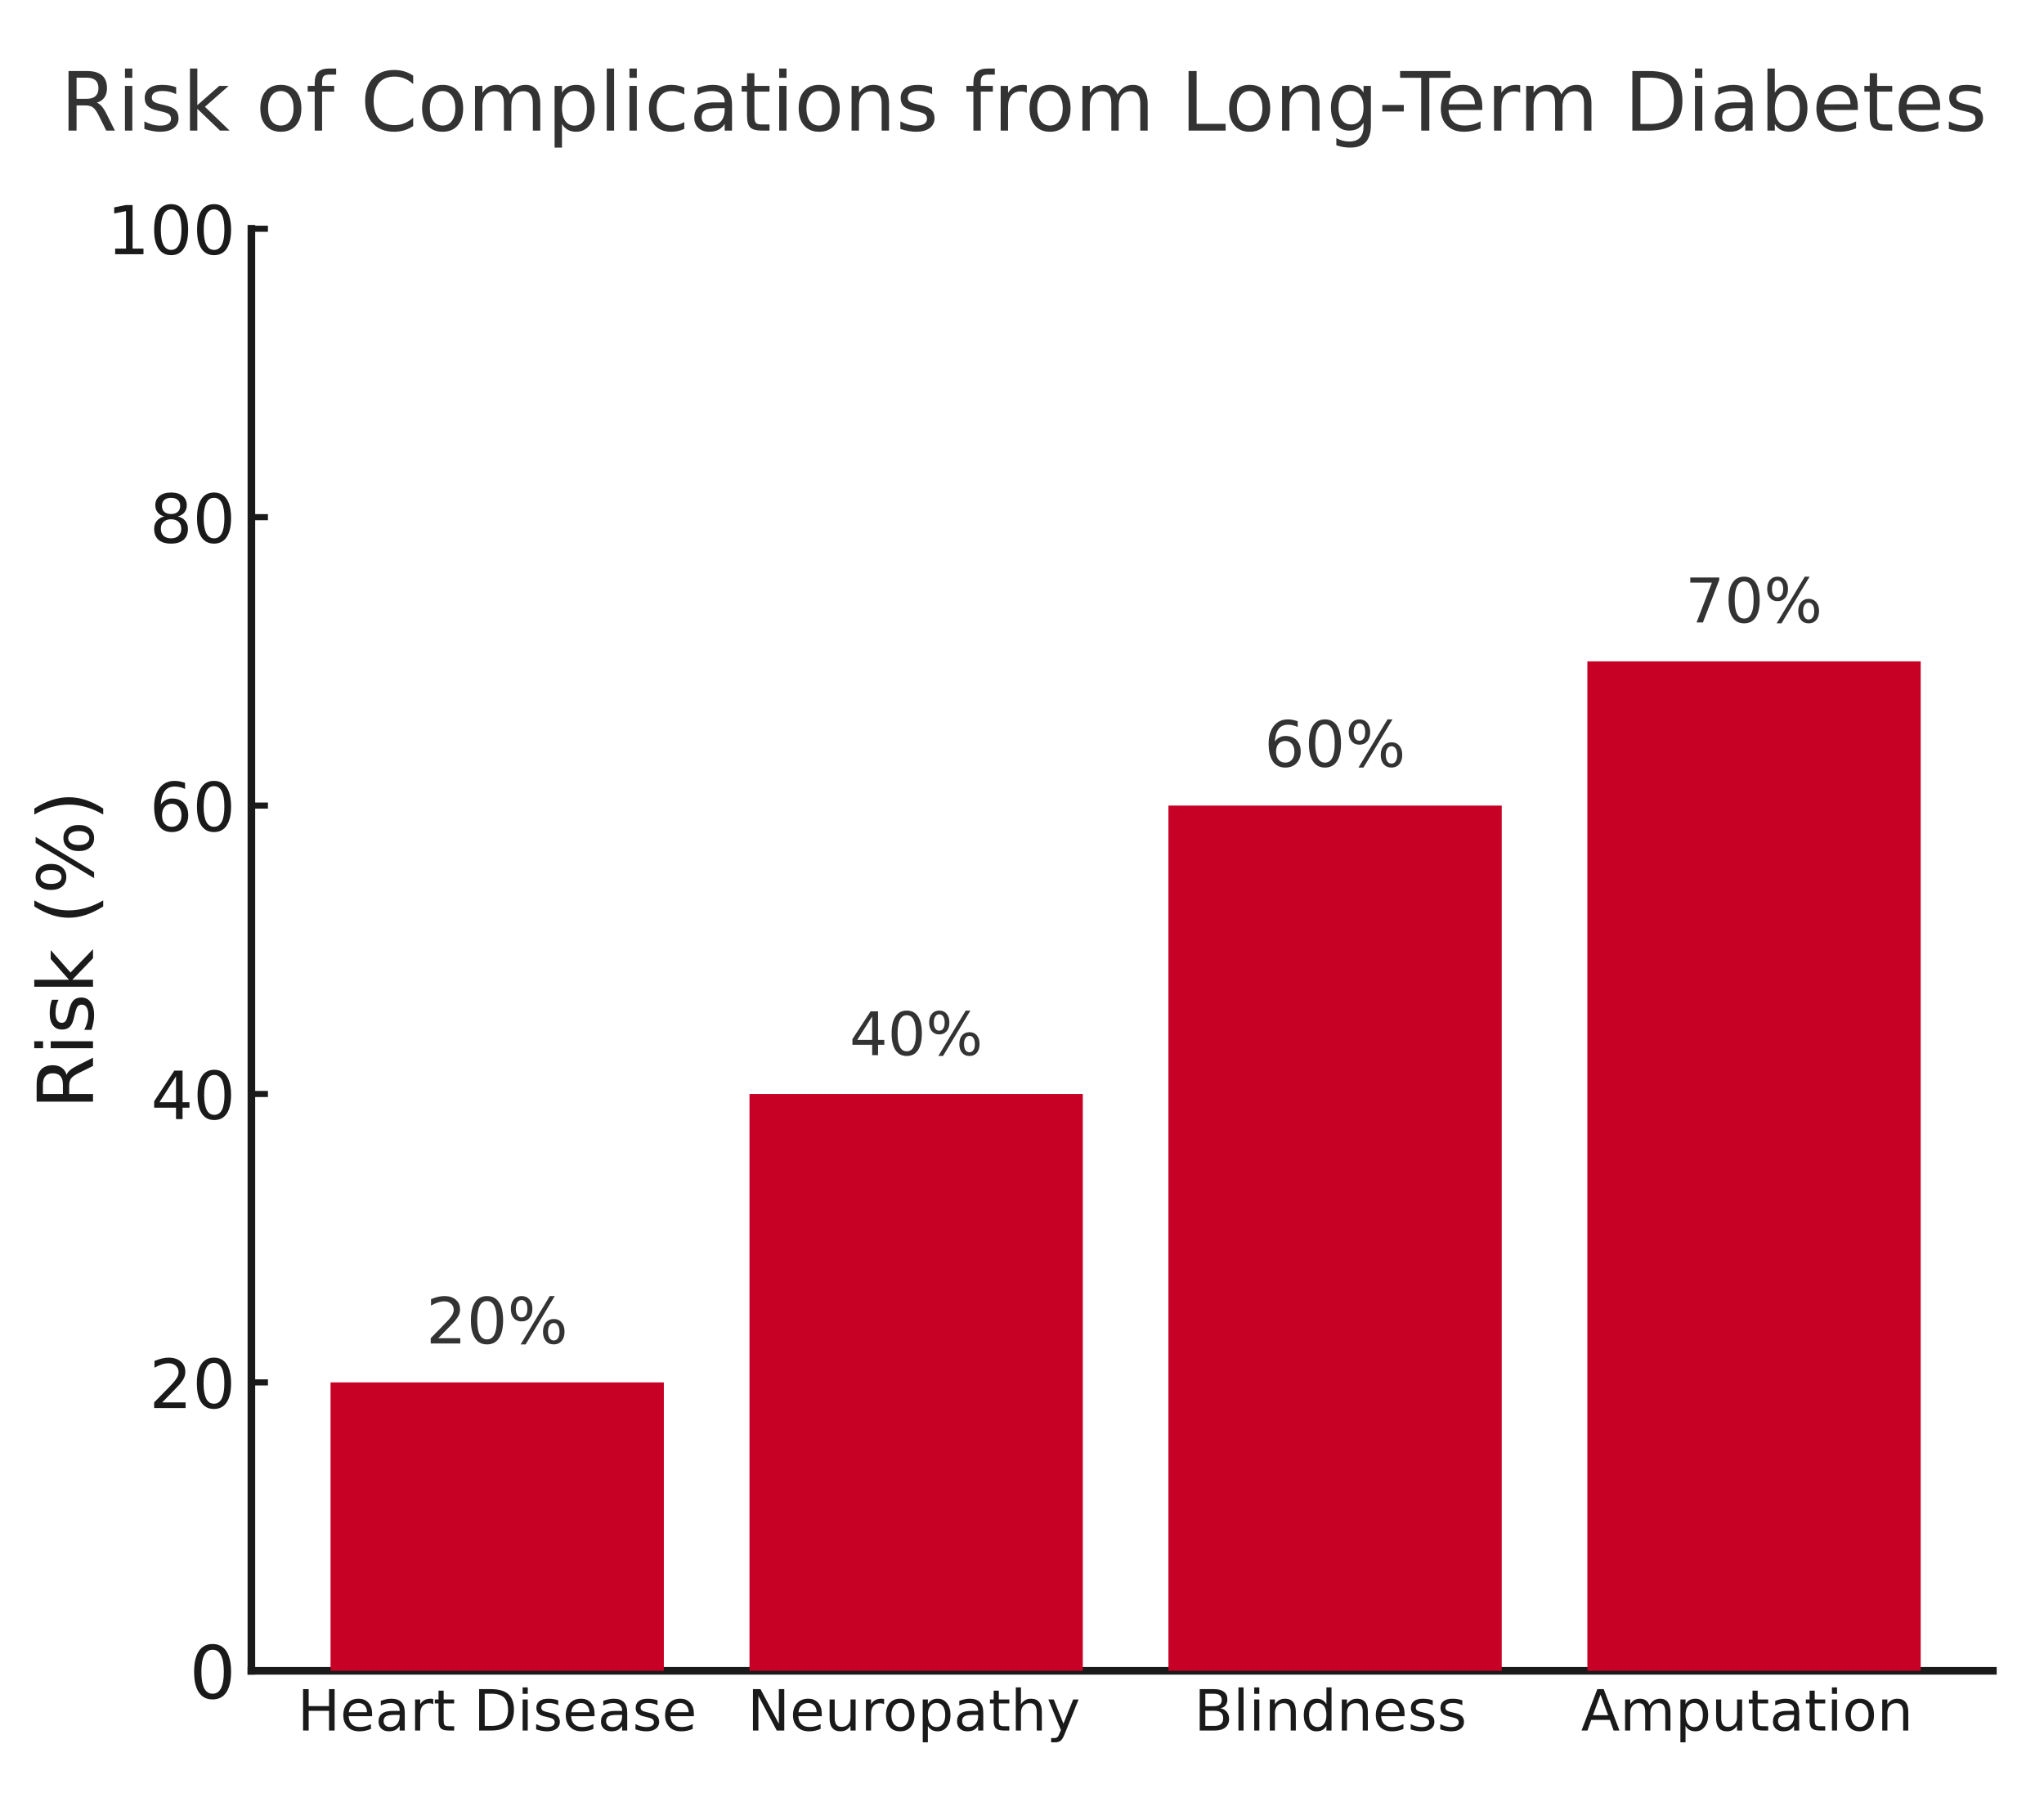 <svg width="358" height="314" viewBox="0 0 358 314" fill="none" xmlns="http://www.w3.org/2000/svg">
<path d="M0 314H358V0H0V314Z" fill="white"/>
<path d="M44.029 292.638H349.05V40.066H44.029V292.638Z" fill="white"/>
<path d="M87.082 292.638V289.737V292.638Z" fill="#1A1A1A"/>
<path d="M87.082 292.638V289.737" stroke="#1A1A1A" stroke-width="1.067"/>
<path d="M53.082 295.844H54.063V298.817H57.627V295.844H58.608V303.094H57.627V299.642H54.063V303.094H53.082V295.844Z" fill="#1A1A1A"/>
<path d="M65.174 300.152V300.588H61.065C61.105 301.203 61.29 301.672 61.621 301.994C61.953 302.316 62.415 302.478 63.007 302.478C63.35 302.478 63.683 302.436 64.005 302.352C64.327 302.268 64.647 302.141 64.965 301.973V302.818C64.644 302.954 64.315 303.057 63.979 303.129C63.642 303.2 63.301 303.236 62.955 303.236C62.087 303.236 61.399 302.984 60.893 302.479C60.386 301.974 60.133 301.29 60.133 300.428C60.133 299.538 60.373 298.832 60.854 298.31C61.334 297.787 61.983 297.526 62.799 297.526C63.531 297.526 64.109 297.761 64.535 298.233C64.961 298.703 65.174 299.342 65.174 300.152ZM64.28 299.889C64.274 299.401 64.137 299.012 63.87 298.72C63.603 298.428 63.249 298.282 62.809 298.282C62.31 298.282 61.911 298.423 61.612 298.705C61.313 298.987 61.14 299.383 61.095 299.895L64.28 299.889Z" fill="#1A1A1A"/>
<path d="M69.112 300.361C68.389 300.361 67.889 300.444 67.611 300.608C67.332 300.773 67.192 301.055 67.192 301.454C67.192 301.771 67.297 302.022 67.506 302.209C67.716 302.394 67.999 302.487 68.358 302.487C68.854 302.487 69.252 302.311 69.551 301.96C69.851 301.609 70 301.142 70 300.56V300.361H69.112ZM70.894 299.991V303.094H70V302.269C69.796 302.599 69.542 302.842 69.237 303C68.933 303.157 68.56 303.236 68.12 303.236C67.564 303.236 67.121 303.079 66.792 302.767C66.463 302.454 66.299 302.035 66.299 301.511C66.299 300.9 66.504 300.439 66.913 300.128C67.323 299.817 67.934 299.662 68.746 299.662H70V299.573C70 299.162 69.865 298.844 69.595 298.619C69.324 298.395 68.945 298.282 68.456 298.282C68.145 298.282 67.842 298.32 67.547 298.394C67.253 298.469 66.97 298.581 66.698 298.73V297.903C67.025 297.777 67.342 297.682 67.649 297.62C67.957 297.557 68.256 297.526 68.547 297.526C69.335 297.526 69.923 297.73 70.311 298.138C70.7 298.545 70.894 299.163 70.894 299.991Z" fill="#1A1A1A"/>
<path d="M75.885 298.49C75.784 298.432 75.675 298.39 75.557 298.363C75.439 298.335 75.308 298.321 75.167 298.321C74.661 298.321 74.273 298.485 74.003 298.813C73.732 299.142 73.597 299.614 73.597 300.229V303.094H72.699V297.656H73.597V298.501C73.786 298.171 74.03 297.926 74.331 297.766C74.632 297.606 74.998 297.525 75.429 297.525C75.49 297.525 75.558 297.529 75.633 297.538C75.707 297.545 75.79 297.557 75.88 297.574L75.885 298.49Z" fill="#1A1A1A"/>
<path d="M77.706 296.111V297.656H79.546V298.35H77.706V301.303C77.706 301.746 77.767 302.031 77.888 302.157C78.009 302.284 78.256 302.347 78.629 302.347H79.546V303.094H78.629C77.939 303.094 77.463 302.966 77.201 302.709C76.939 302.451 76.808 301.982 76.808 301.303V298.35H76.152V297.656H76.808V296.111H77.706Z" fill="#1A1A1A"/>
<path d="M84.901 296.651V302.288H86.087C87.088 302.288 87.82 302.061 88.284 301.609C88.748 301.155 88.98 300.439 88.98 299.461C88.98 298.491 88.748 297.78 88.284 297.328C87.82 296.876 87.088 296.651 86.087 296.651H84.901ZM83.921 295.844H85.936C87.341 295.844 88.371 296.136 89.028 296.72C89.686 297.305 90.015 298.218 90.015 299.461C90.015 300.712 89.684 301.63 89.023 302.216C88.364 302.802 87.335 303.094 85.936 303.094H83.921V295.844Z" fill="#1A1A1A"/>
<path d="M91.539 297.656H92.433V303.094H91.539V297.656ZM91.539 295.538H92.433V296.671H91.539V295.538Z" fill="#1A1A1A"/>
<path d="M97.769 297.816V298.661C97.517 298.532 97.255 298.435 96.983 298.371C96.711 298.306 96.43 298.273 96.137 298.273C95.694 298.273 95.362 298.341 95.14 298.476C94.918 298.612 94.807 298.816 94.807 299.089C94.807 299.296 94.887 299.459 95.045 299.577C95.204 299.695 95.523 299.807 96.002 299.914L96.308 299.982C96.942 300.118 97.393 300.309 97.66 300.557C97.927 300.805 98.061 301.15 98.061 301.593C98.061 302.099 97.861 302.499 97.461 302.795C97.061 303.089 96.512 303.236 95.813 303.236C95.522 303.236 95.218 303.207 94.902 303.15C94.586 303.093 94.254 303.008 93.904 302.896V301.973C94.235 302.145 94.56 302.274 94.88 302.359C95.2 302.444 95.518 302.487 95.833 302.487C96.253 302.487 96.577 302.415 96.802 302.271C97.029 302.127 97.143 301.924 97.143 301.662C97.143 301.419 97.061 301.233 96.897 301.104C96.735 300.975 96.376 300.85 95.822 300.73L95.511 300.656C94.958 300.54 94.558 300.362 94.312 300.12C94.066 299.879 93.943 299.548 93.943 299.128C93.943 298.616 94.125 298.221 94.487 297.944C94.85 297.665 95.365 297.526 96.032 297.526C96.361 297.526 96.671 297.55 96.963 297.599C97.255 297.646 97.523 297.719 97.769 297.816Z" fill="#1A1A1A"/>
<path d="M104.135 300.152V300.588H100.027C100.067 301.203 100.252 301.672 100.583 301.994C100.915 302.316 101.377 302.478 101.969 302.478C102.312 302.478 102.645 302.436 102.967 302.352C103.289 302.268 103.609 302.141 103.927 301.973V302.818C103.606 302.954 103.277 303.057 102.941 303.129C102.604 303.2 102.263 303.236 101.917 303.236C101.049 303.236 100.361 302.984 99.855 302.479C99.348 301.974 99.095 301.29 99.095 300.428C99.095 299.538 99.335 298.832 99.816 298.31C100.296 297.787 100.945 297.526 101.761 297.526C102.493 297.526 103.071 297.761 103.497 298.233C103.923 298.703 104.135 299.342 104.135 300.152ZM103.242 299.889C103.236 299.401 103.099 299.012 102.832 298.72C102.565 298.428 102.211 298.282 101.771 298.282C101.272 298.282 100.873 298.423 100.574 298.705C100.275 298.987 100.102 299.383 100.057 299.895L103.242 299.889Z" fill="#1A1A1A"/>
<path d="M108.074 300.361C107.352 300.361 106.851 300.444 106.573 300.608C106.294 300.773 106.155 301.055 106.155 301.454C106.155 301.771 106.259 302.022 106.468 302.209C106.678 302.394 106.962 302.487 107.32 302.487C107.816 302.487 108.214 302.311 108.513 301.96C108.813 301.609 108.962 301.142 108.962 300.56V300.361H108.074ZM109.856 299.991V303.094H108.962V302.269C108.758 302.599 108.504 302.842 108.199 303C107.895 303.157 107.522 303.236 107.082 303.236C106.526 303.236 106.083 303.079 105.754 302.767C105.425 302.454 105.261 302.035 105.261 301.511C105.261 300.9 105.466 300.439 105.875 300.128C106.285 299.817 106.896 299.662 107.708 299.662H108.962V299.573C108.962 299.162 108.827 298.844 108.557 298.619C108.286 298.395 107.907 298.282 107.418 298.282C107.107 298.282 106.804 298.32 106.509 298.394C106.215 298.469 105.932 298.581 105.66 298.73V297.903C105.987 297.777 106.304 297.682 106.611 297.62C106.919 297.557 107.218 297.526 107.509 297.526C108.297 297.526 108.885 297.73 109.273 298.138C109.662 298.545 109.856 299.163 109.856 299.991Z" fill="#1A1A1A"/>
<path d="M115.162 297.816V298.661C114.91 298.532 114.648 298.435 114.376 298.371C114.104 298.306 113.823 298.273 113.53 298.273C113.087 298.273 112.755 298.341 112.533 298.476C112.311 298.612 112.2 298.816 112.2 299.089C112.2 299.296 112.28 299.459 112.438 299.577C112.597 299.695 112.916 299.807 113.395 299.914L113.701 299.982C114.335 300.118 114.786 300.309 115.053 300.557C115.32 300.805 115.454 301.15 115.454 301.593C115.454 302.099 115.254 302.499 114.854 302.795C114.454 303.089 113.905 303.236 113.206 303.236C112.915 303.236 112.611 303.207 112.295 303.15C111.979 303.093 111.647 303.008 111.298 302.896V301.973C111.628 302.145 111.953 302.274 112.273 302.359C112.593 302.444 112.911 302.487 113.226 302.487C113.646 302.487 113.97 302.415 114.195 302.271C114.422 302.127 114.536 301.924 114.536 301.662C114.536 301.419 114.454 301.233 114.29 301.104C114.128 300.975 113.769 300.85 113.215 300.73L112.904 300.656C112.351 300.54 111.951 300.362 111.705 300.12C111.459 299.879 111.336 299.548 111.336 299.128C111.336 298.616 111.518 298.221 111.88 297.944C112.243 297.665 112.758 297.526 113.425 297.526C113.754 297.526 114.064 297.55 114.356 297.599C114.648 297.646 114.916 297.719 115.162 297.816Z" fill="#1A1A1A"/>
<path d="M121.529 300.152V300.588H117.42C117.46 301.203 117.645 301.672 117.976 301.994C118.308 302.316 118.77 302.478 119.362 302.478C119.705 302.478 120.038 302.436 120.36 302.352C120.682 302.268 121.002 302.141 121.32 301.973V302.818C120.999 302.954 120.67 303.057 120.334 303.129C119.997 303.2 119.656 303.236 119.31 303.236C118.442 303.236 117.754 302.984 117.248 302.479C116.741 301.974 116.488 301.29 116.488 300.428C116.488 299.538 116.728 298.832 117.209 298.31C117.69 297.787 118.338 297.526 119.154 297.526C119.886 297.526 120.464 297.761 120.89 298.233C121.316 298.703 121.529 299.342 121.529 300.152ZM120.635 299.889C120.629 299.401 120.492 299.012 120.225 298.72C119.958 298.428 119.604 298.282 119.164 298.282C118.665 298.282 118.267 298.423 117.967 298.705C117.668 298.987 117.495 299.383 117.45 299.895L120.635 299.889Z" fill="#1A1A1A"/>
<path d="M160.054 292.638V289.737V292.638Z" fill="#1A1A1A"/>
<path d="M160.054 292.638V289.737" stroke="#1A1A1A" stroke-width="1.067"/>
<path d="M131.878 295.844H133.199L136.414 301.909V295.844H137.364V303.094H136.044L132.83 297.03V303.094H131.878V295.844Z" fill="#1A1A1A"/>
<path d="M143.93 300.151V300.588H139.822C139.861 301.203 140.047 301.672 140.378 301.994C140.71 302.316 141.172 302.477 141.764 302.477C142.107 302.477 142.439 302.435 142.762 302.351C143.084 302.267 143.404 302.141 143.722 301.972V302.817C143.401 302.953 143.072 303.057 142.735 303.128C142.399 303.2 142.057 303.235 141.711 303.235C140.843 303.235 140.156 302.983 139.649 302.479C139.143 301.973 138.89 301.289 138.89 300.428C138.89 299.538 139.13 298.832 139.61 298.31C140.091 297.787 140.74 297.525 141.556 297.525C142.287 297.525 142.866 297.761 143.291 298.232C143.717 298.702 143.93 299.342 143.93 300.151ZM143.037 299.888C143.03 299.401 142.894 299.011 142.626 298.72C142.359 298.428 142.005 298.282 141.565 298.282C141.067 298.282 140.668 298.423 140.369 298.704C140.069 298.986 139.897 299.383 139.851 299.895L143.037 299.888Z" fill="#1A1A1A"/>
<path d="M145.304 300.948V297.656H146.198V300.914C146.198 301.429 146.298 301.815 146.498 302.073C146.699 302.33 147 302.458 147.402 302.458C147.884 302.458 148.264 302.305 148.544 301.997C148.825 301.689 148.965 301.27 148.965 300.738V297.656H149.859V303.094H148.965V302.258C148.749 302.588 148.497 302.834 148.21 302.995C147.924 303.155 147.592 303.235 147.213 303.235C146.588 303.235 146.113 303.041 145.789 302.653C145.466 302.264 145.304 301.696 145.304 300.948Z" fill="#1A1A1A"/>
<path d="M154.85 298.49C154.75 298.432 154.64 298.39 154.522 298.363C154.404 298.335 154.274 298.321 154.132 298.321C153.627 298.321 153.239 298.485 152.968 298.813C152.698 299.142 152.563 299.614 152.563 300.229V303.094H151.665V297.656H152.563V298.501C152.751 298.171 152.996 297.926 153.296 297.766C153.598 297.606 153.964 297.525 154.395 297.525C154.456 297.525 154.524 297.529 154.598 297.538C154.673 297.545 154.755 297.557 154.845 297.574L154.85 298.49Z" fill="#1A1A1A"/>
<path d="M157.67 298.282C157.192 298.282 156.813 298.469 156.535 298.843C156.256 299.217 156.117 299.729 156.117 300.379C156.117 301.03 156.255 301.542 156.532 301.916C156.809 302.29 157.189 302.477 157.67 302.477C158.147 302.477 158.524 302.29 158.802 301.915C159.08 301.539 159.22 301.027 159.22 300.379C159.22 299.735 159.08 299.224 158.802 298.847C158.524 298.47 158.147 298.282 157.67 298.282ZM157.67 297.525C158.447 297.525 159.058 297.778 159.501 298.283C159.945 298.788 160.167 299.487 160.167 300.379C160.167 301.269 159.945 301.968 159.501 302.476C159.058 302.982 158.447 303.235 157.67 303.235C156.89 303.235 156.279 302.982 155.837 302.476C155.396 301.968 155.175 301.269 155.175 300.379C155.175 299.487 155.396 298.788 155.837 298.283C156.279 297.778 156.89 297.525 157.67 297.525Z" fill="#1A1A1A"/>
<path d="M162.512 302.278V305.162H161.614V297.656H162.512V298.481C162.7 298.157 162.937 297.918 163.223 297.761C163.51 297.604 163.853 297.525 164.25 297.525C164.911 297.525 165.448 297.787 165.86 298.311C166.273 298.835 166.48 299.525 166.48 300.379C166.48 301.234 166.273 301.924 165.86 302.449C165.448 302.973 164.911 303.235 164.25 303.235C163.853 303.235 163.51 303.157 163.223 302.999C162.937 302.842 162.7 302.601 162.512 302.278ZM165.552 300.379C165.552 299.723 165.417 299.207 165.147 298.833C164.877 298.459 164.505 298.272 164.033 298.272C163.559 298.272 163.188 298.459 162.917 298.833C162.647 299.207 162.512 299.723 162.512 300.379C162.512 301.036 162.647 301.552 162.917 301.926C163.188 302.299 163.559 302.486 164.033 302.486C164.505 302.486 164.877 302.299 165.147 301.926C165.417 301.552 165.552 301.036 165.552 300.379Z" fill="#1A1A1A"/>
<path d="M170.432 300.361C169.71 300.361 169.21 300.443 168.931 300.608C168.653 300.773 168.513 301.054 168.513 301.453C168.513 301.77 168.618 302.022 168.827 302.208C169.036 302.394 169.32 302.486 169.679 302.486C170.175 302.486 170.573 302.311 170.872 301.96C171.171 301.609 171.321 301.142 171.321 300.56V300.361H170.432ZM172.215 299.991V303.094H171.321V302.269C171.117 302.598 170.863 302.842 170.558 302.999C170.254 303.157 169.881 303.235 169.441 303.235C168.885 303.235 168.442 303.079 168.112 302.766C167.784 302.453 167.62 302.035 167.62 301.511C167.62 300.899 167.824 300.438 168.234 300.128C168.644 299.817 169.255 299.662 170.067 299.662H171.321V299.573C171.321 299.162 171.186 298.844 170.916 298.619C170.645 298.394 170.266 298.282 169.777 298.282C169.466 298.282 169.163 298.319 168.868 298.394C168.573 298.468 168.291 298.58 168.019 298.729V297.903C168.346 297.776 168.662 297.682 168.97 297.62C169.278 297.557 169.577 297.525 169.868 297.525C170.656 297.525 171.243 297.729 171.632 298.137C172.02 298.544 172.215 299.162 172.215 299.991Z" fill="#1A1A1A"/>
<path d="M174.938 296.111V297.656H176.778V298.35H174.938V301.303C174.938 301.746 174.999 302.031 175.12 302.157C175.241 302.284 175.488 302.347 175.861 302.347H176.778V303.094H175.861C175.171 303.094 174.695 302.966 174.433 302.709C174.171 302.451 174.04 301.982 174.04 301.303V298.35H173.384V297.656H174.04V296.111H174.938Z" fill="#1A1A1A"/>
<path d="M182.475 299.811V303.094H181.581V299.841C181.581 299.326 181.481 298.941 181.28 298.686C181.079 298.43 180.778 298.302 180.377 298.302C179.894 298.302 179.514 298.456 179.235 298.764C178.956 299.07 178.817 299.489 178.817 300.021V303.094H177.919V295.538H178.817V298.501C179.031 298.174 179.283 297.929 179.572 297.768C179.862 297.606 180.197 297.525 180.576 297.525C181.201 297.525 181.673 297.719 181.993 298.105C182.314 298.491 182.475 299.06 182.475 299.811Z" fill="#1A1A1A"/>
<path d="M186.518 303.599C186.267 304.246 186.021 304.669 185.78 304.865C185.541 305.063 185.221 305.162 184.82 305.162H184.105V304.415H184.63C184.876 304.415 185.066 304.356 185.202 304.239C185.339 304.123 185.49 303.848 185.654 303.414L185.814 303.007L183.616 297.656H184.562L186.262 301.908L187.962 297.656H188.908L186.518 303.599Z" fill="#1A1A1A"/>
<path d="M233.025 292.638V289.737V292.638Z" fill="#1A1A1A"/>
<path d="M233.025 292.638V289.737" stroke="#1A1A1A" stroke-width="1.067"/>
<path d="M211.109 299.632V302.288H212.683C213.21 302.288 213.6 302.179 213.854 301.96C214.109 301.741 214.236 301.407 214.236 300.958C214.236 300.504 214.109 300.17 213.854 299.956C213.6 299.74 213.21 299.632 212.683 299.632H211.109ZM211.109 296.651V298.835H212.561C213.04 298.835 213.396 298.746 213.63 298.566C213.866 298.386 213.983 298.112 213.983 297.743C213.983 297.377 213.866 297.104 213.63 296.922C213.396 296.741 213.04 296.651 212.561 296.651H211.109ZM210.128 295.844H212.634C213.382 295.844 213.958 295.999 214.362 296.31C214.767 296.621 214.97 297.063 214.97 297.636C214.97 298.08 214.866 298.433 214.659 298.695C214.452 298.957 214.147 299.121 213.745 299.185C214.228 299.288 214.603 299.505 214.87 299.834C215.138 300.163 215.271 300.573 215.271 301.065C215.271 301.712 215.051 302.213 214.611 302.566C214.171 302.918 213.544 303.094 212.731 303.094H210.128V295.844Z" fill="#1A1A1A"/>
<path d="M216.911 295.538H217.805V303.094H216.911V295.538Z" fill="#1A1A1A"/>
<path d="M219.674 297.656H220.568V303.094H219.674V297.656ZM219.674 295.538H220.568V296.671H219.674V295.538Z" fill="#1A1A1A"/>
<path d="M226.959 299.811V303.094H226.066V299.841C226.066 299.326 225.965 298.941 225.764 298.686C225.563 298.43 225.262 298.302 224.861 298.302C224.379 298.302 223.998 298.456 223.719 298.764C223.441 299.07 223.301 299.489 223.301 300.021V303.094H222.403V297.656H223.301V298.501C223.516 298.174 223.767 297.929 224.056 297.768C224.347 297.606 224.681 297.525 225.06 297.525C225.685 297.525 226.157 297.719 226.477 298.105C226.798 298.491 226.959 299.06 226.959 299.811Z" fill="#1A1A1A"/>
<path d="M232.318 298.481V295.538H233.212V303.094H232.318V302.279C232.131 302.602 231.894 302.842 231.607 303C231.321 303.157 230.977 303.236 230.575 303.236C229.918 303.236 229.383 302.974 228.97 302.45C228.558 301.924 228.352 301.235 228.352 300.38C228.352 299.525 228.558 298.836 228.97 298.312C229.383 297.788 229.918 297.526 230.575 297.526C230.977 297.526 231.321 297.604 231.607 297.762C231.894 297.918 232.131 298.158 232.318 298.481ZM229.275 300.38C229.275 301.037 229.41 301.552 229.68 301.926C229.95 302.3 230.322 302.487 230.794 302.487C231.267 302.487 231.638 302.3 231.91 301.926C232.182 301.552 232.318 301.037 232.318 300.38C232.318 299.723 232.182 299.208 231.91 298.834C231.638 298.46 231.267 298.273 230.794 298.273C230.322 298.273 229.95 298.46 229.68 298.834C229.41 299.208 229.275 299.723 229.275 300.38Z" fill="#1A1A1A"/>
<path d="M239.574 299.811V303.094H238.681V299.841C238.681 299.326 238.58 298.941 238.379 298.686C238.178 298.43 237.877 298.302 237.476 298.302C236.994 298.302 236.613 298.456 236.334 298.764C236.056 299.07 235.916 299.489 235.916 300.021V303.094H235.018V297.656H235.916V298.501C236.131 298.174 236.382 297.929 236.671 297.768C236.961 297.606 237.296 297.525 237.675 297.525C238.3 297.525 238.772 297.719 239.092 298.105C239.413 298.491 239.574 299.06 239.574 299.811Z" fill="#1A1A1A"/>
<path d="M246.007 300.152V300.588H241.899C241.938 301.203 242.124 301.672 242.455 301.994C242.787 302.316 243.249 302.478 243.841 302.478C244.184 302.478 244.517 302.436 244.839 302.352C245.161 302.268 245.481 302.141 245.799 301.973V302.818C245.478 302.954 245.149 303.057 244.812 303.129C244.476 303.2 244.134 303.236 243.788 303.236C242.92 303.236 242.233 302.984 241.726 302.479C241.22 301.974 240.967 301.29 240.967 300.428C240.967 299.538 241.207 298.832 241.688 298.31C242.168 297.787 242.817 297.526 243.633 297.526C244.364 297.526 244.943 297.761 245.369 298.233C245.794 298.703 246.007 299.342 246.007 300.152ZM245.114 299.889C245.107 299.401 244.971 299.012 244.703 298.72C244.436 298.428 244.082 298.282 243.642 298.282C243.144 298.282 242.745 298.423 242.446 298.705C242.146 298.987 241.974 299.383 241.928 299.895L245.114 299.889Z" fill="#1A1A1A"/>
<path d="M250.94 297.816V298.661C250.688 298.532 250.426 298.435 250.154 298.371C249.882 298.306 249.601 298.273 249.308 298.273C248.865 298.273 248.533 298.341 248.311 298.476C248.089 298.612 247.978 298.816 247.978 299.089C247.978 299.296 248.058 299.459 248.216 299.577C248.375 299.695 248.694 299.807 249.173 299.914L249.479 299.982C250.113 300.118 250.564 300.309 250.831 300.557C251.098 300.805 251.232 301.15 251.232 301.593C251.232 302.099 251.032 302.499 250.632 302.795C250.232 303.089 249.683 303.236 248.984 303.236C248.693 303.236 248.389 303.207 248.073 303.15C247.757 303.093 247.425 303.008 247.076 302.896V301.973C247.406 302.145 247.731 302.274 248.051 302.359C248.371 302.444 248.689 302.487 249.004 302.487C249.424 302.487 249.748 302.415 249.973 302.271C250.2 302.127 250.314 301.924 250.314 301.662C250.314 301.419 250.232 301.233 250.068 301.104C249.906 300.975 249.547 300.85 248.993 300.73L248.682 300.656C248.129 300.54 247.729 300.362 247.483 300.12C247.237 299.879 247.114 299.548 247.114 299.128C247.114 298.616 247.296 298.221 247.658 297.944C248.021 297.665 248.536 297.526 249.203 297.526C249.532 297.526 249.842 297.55 250.133 297.599C250.426 297.646 250.694 297.719 250.94 297.816Z" fill="#1A1A1A"/>
<path d="M256.121 297.816V298.661C255.869 298.532 255.607 298.435 255.335 298.371C255.063 298.306 254.782 298.273 254.489 298.273C254.046 298.273 253.714 298.341 253.492 298.476C253.27 298.612 253.159 298.816 253.159 299.089C253.159 299.296 253.239 299.459 253.397 299.577C253.556 299.695 253.875 299.807 254.354 299.914L254.66 299.982C255.294 300.118 255.745 300.309 256.012 300.557C256.279 300.805 256.413 301.15 256.413 301.593C256.413 302.099 256.213 302.499 255.813 302.795C255.413 303.089 254.864 303.236 254.165 303.236C253.874 303.236 253.57 303.207 253.254 303.15C252.938 303.093 252.606 303.008 252.257 302.896V301.973C252.587 302.145 252.912 302.274 253.232 302.359C253.552 302.444 253.87 302.487 254.185 302.487C254.605 302.487 254.929 302.415 255.154 302.271C255.381 302.127 255.495 301.924 255.495 301.662C255.495 301.419 255.413 301.233 255.249 301.104C255.087 300.975 254.728 300.85 254.174 300.73L253.863 300.656C253.31 300.54 252.91 300.362 252.664 300.12C252.418 299.879 252.295 299.548 252.295 299.128C252.295 298.616 252.477 298.221 252.839 297.944C253.202 297.665 253.717 297.526 254.384 297.526C254.713 297.526 255.023 297.55 255.315 297.599C255.607 297.646 255.875 297.719 256.121 297.816Z" fill="#1A1A1A"/>
<path d="M305.997 292.638V289.737V292.638Z" fill="#1A1A1A"/>
<path d="M305.997 292.638V289.737" stroke="#1A1A1A" stroke-width="1.067"/>
<path d="M280.324 296.811L278.992 300.419H281.659L280.324 296.811ZM279.769 295.844H280.882L283.644 303.094H282.625L281.965 301.234H278.697L278.037 303.094H277.002L279.769 295.844Z" fill="#1A1A1A"/>
<path d="M288.898 298.7C289.122 298.298 289.389 298.002 289.7 297.811C290.011 297.621 290.376 297.525 290.797 297.525C291.363 297.525 291.801 297.724 292.108 298.12C292.416 298.516 292.57 299.08 292.57 299.811V303.094H291.672V299.841C291.672 299.319 291.579 298.933 291.393 298.681C291.209 298.429 290.928 298.302 290.55 298.302C290.087 298.302 289.72 298.456 289.451 298.764C289.183 299.07 289.049 299.489 289.049 300.021V303.094H288.151V299.841C288.151 299.316 288.058 298.929 287.874 298.678C287.69 298.428 287.405 298.302 287.019 298.302C286.563 298.302 286.2 298.457 285.93 298.765C285.662 299.074 285.528 299.492 285.528 300.021V303.094H284.63V297.656H285.528V298.501C285.732 298.168 285.976 297.922 286.261 297.763C286.546 297.605 286.884 297.525 287.276 297.525C287.671 297.525 288.008 297.626 288.284 297.827C288.561 298.027 288.765 298.318 288.898 298.7Z" fill="#1A1A1A"/>
<path d="M295.215 302.278V305.162H294.317V297.656H295.215V298.481C295.403 298.157 295.641 297.918 295.927 297.761C296.213 297.604 296.556 297.525 296.954 297.525C297.614 297.525 298.151 297.787 298.563 298.311C298.977 298.835 299.183 299.525 299.183 300.379C299.183 301.234 298.977 301.924 298.563 302.449C298.151 302.973 297.614 303.235 296.954 303.235C296.556 303.235 296.213 303.157 295.927 302.999C295.641 302.842 295.403 302.601 295.215 302.278ZM298.256 300.379C298.256 299.723 298.121 299.207 297.85 298.833C297.58 298.459 297.208 298.272 296.736 298.272C296.263 298.272 295.891 298.459 295.62 298.833C295.35 299.207 295.215 299.723 295.215 300.379C295.215 301.036 295.35 301.552 295.62 301.926C295.891 302.299 296.263 302.486 296.736 302.486C297.208 302.486 297.58 302.299 297.85 301.926C298.121 301.552 298.256 301.036 298.256 300.379Z" fill="#1A1A1A"/>
<path d="M300.572 300.948V297.656H301.465V300.914C301.465 301.429 301.565 301.815 301.765 302.073C301.966 302.33 302.268 302.458 302.669 302.458C303.151 302.458 303.532 302.305 303.811 301.997C304.092 301.689 304.233 301.27 304.233 300.738V297.656H305.126V303.094H304.233V302.258C304.016 302.588 303.764 302.834 303.477 302.995C303.192 303.155 302.859 303.235 302.48 303.235C301.855 303.235 301.381 303.041 301.057 302.653C300.733 302.264 300.572 301.696 300.572 300.948Z" fill="#1A1A1A"/>
<path d="M307.85 296.111V297.656H309.69V298.35H307.85V301.303C307.85 301.746 307.911 302.031 308.032 302.157C308.153 302.284 308.4 302.347 308.773 302.347H309.69V303.094H308.773C308.083 303.094 307.607 302.966 307.345 302.709C307.083 302.451 306.952 301.982 306.952 301.303V298.35H306.296V297.656H306.952V296.111H307.85Z" fill="#1A1A1A"/>
<path d="M313.337 300.361C312.615 300.361 312.115 300.443 311.836 300.608C311.558 300.773 311.418 301.054 311.418 301.453C311.418 301.77 311.523 302.022 311.732 302.208C311.941 302.394 312.225 302.486 312.584 302.486C313.08 302.486 313.478 302.311 313.777 301.96C314.076 301.609 314.226 301.142 314.226 300.56V300.361H313.337ZM315.12 299.991V303.094H314.226V302.269C314.022 302.598 313.768 302.842 313.463 302.999C313.159 303.157 312.786 303.235 312.346 303.235C311.79 303.235 311.347 303.079 311.017 302.766C310.689 302.453 310.525 302.035 310.525 301.511C310.525 300.899 310.729 300.438 311.139 300.128C311.549 299.817 312.16 299.662 312.972 299.662H314.226V299.573C314.226 299.162 314.091 298.844 313.821 298.619C313.55 298.394 313.171 298.282 312.682 298.282C312.371 298.282 312.068 298.319 311.773 298.394C311.478 298.468 311.196 298.58 310.924 298.729V297.903C311.251 297.776 311.568 297.682 311.875 297.62C312.183 297.557 312.482 297.525 312.773 297.525C313.561 297.525 314.148 297.729 314.537 298.137C314.925 298.544 315.12 299.162 315.12 299.991Z" fill="#1A1A1A"/>
<path d="M317.843 296.111V297.656H319.683V298.35H317.843V301.303C317.843 301.746 317.904 302.031 318.025 302.157C318.146 302.284 318.393 302.347 318.766 302.347H319.683V303.094H318.766C318.076 303.094 317.6 302.966 317.338 302.709C317.076 302.451 316.945 301.982 316.945 301.303V298.35H316.289V297.656H316.945V296.111H317.843Z" fill="#1A1A1A"/>
<path d="M320.858 297.656H321.752V303.094H320.858V297.656ZM320.858 295.538H321.752V296.671H320.858V295.538Z" fill="#1A1A1A"/>
<path d="M325.728 298.282C325.25 298.282 324.871 298.469 324.592 298.843C324.314 299.217 324.174 299.729 324.174 300.379C324.174 301.03 324.313 301.542 324.589 301.916C324.867 302.29 325.246 302.477 325.728 302.477C326.205 302.477 326.582 302.29 326.859 301.915C327.138 301.539 327.277 301.027 327.277 300.379C327.277 299.735 327.138 299.224 326.859 298.847C326.582 298.47 326.205 298.282 325.728 298.282ZM325.728 297.525C326.505 297.525 327.115 297.778 327.558 298.283C328.003 298.788 328.225 299.487 328.225 300.379C328.225 301.269 328.003 301.968 327.558 302.476C327.115 302.982 326.505 303.235 325.728 303.235C324.948 303.235 324.337 302.982 323.895 302.476C323.453 301.968 323.233 301.269 323.233 300.379C323.233 299.487 323.453 298.788 323.895 298.283C324.337 297.778 324.948 297.525 325.728 297.525Z" fill="#1A1A1A"/>
<path d="M334.227 299.811V303.094H333.333V299.841C333.333 299.326 333.233 298.941 333.032 298.686C332.831 298.43 332.53 298.302 332.129 298.302C331.647 298.302 331.266 298.456 330.987 298.764C330.709 299.07 330.569 299.489 330.569 300.021V303.094H329.671V297.656H330.569V298.501C330.784 298.174 331.035 297.929 331.324 297.768C331.614 297.606 331.949 297.525 332.328 297.525C332.953 297.525 333.425 297.719 333.745 298.105C334.066 298.491 334.227 299.06 334.227 299.811Z" fill="#1A1A1A"/>
<path d="M44.029 292.638H46.929H44.029Z" fill="#1A1A1A"/>
<path d="M44.029 292.638H46.929" stroke="#1A1A1A" stroke-width="1.067"/>
<path d="M37.233 288.944C36.582 288.944 36.092 289.265 35.763 289.907C35.435 290.548 35.272 291.512 35.272 292.799C35.272 294.081 35.435 295.044 35.763 295.685C36.092 296.327 36.582 296.648 37.233 296.648C37.89 296.648 38.382 296.327 38.709 295.685C39.038 295.044 39.203 294.081 39.203 292.799C39.203 291.512 39.038 290.548 38.709 289.907C38.382 289.265 37.89 288.944 37.233 288.944ZM37.233 287.942C38.283 287.942 39.084 288.357 39.638 289.187C40.191 290.016 40.468 291.22 40.468 292.799C40.468 294.374 40.191 295.577 39.638 296.407C39.084 297.236 38.283 297.651 37.233 297.651C36.185 297.651 35.384 297.236 34.83 296.407C34.277 295.577 34 294.374 34 292.799C34 291.22 34.277 290.016 34.83 289.187C35.384 288.357 36.185 287.942 37.233 287.942Z" fill="#1A1A1A"/>
<path d="M44.029 242.123H46.93H44.029Z" fill="#1A1A1A"/>
<path d="M44.029 242.123H46.93" stroke="#1A1A1A" stroke-width="1.067"/>
<path d="M28.41 245.623H32.503V246.609H27V245.623C27.445 245.162 28.051 244.544 28.819 243.769C29.588 242.993 30.071 242.492 30.268 242.266C30.643 241.845 30.905 241.488 31.054 241.196C31.204 240.904 31.279 240.617 31.279 240.334C31.279 239.873 31.117 239.498 30.794 239.208C30.471 238.917 30.049 238.772 29.53 238.772C29.163 238.772 28.774 238.836 28.366 238.963C27.958 239.091 27.522 239.285 27.058 239.545V238.359C27.53 238.17 27.971 238.027 28.381 237.93C28.792 237.834 29.168 237.785 29.508 237.785C30.406 237.785 31.122 238.01 31.656 238.46C32.189 238.908 32.456 239.508 32.456 240.258C32.456 240.615 32.389 240.953 32.256 241.272C32.123 241.591 31.88 241.966 31.527 242.4C31.431 242.513 31.123 242.837 30.604 243.373C30.087 243.91 29.355 244.659 28.41 245.623Z" fill="#1A1A1A"/>
<path d="M37.472 238.714C36.869 238.714 36.415 239.011 36.11 239.605C35.807 240.199 35.655 241.092 35.655 242.284C35.655 243.472 35.807 244.363 36.11 244.957C36.415 245.552 36.869 245.849 37.472 245.849C38.08 245.849 38.536 245.552 38.839 244.957C39.144 244.363 39.296 243.472 39.296 242.284C39.296 241.092 39.144 240.199 38.839 239.605C38.536 239.011 38.08 238.714 37.472 238.714ZM37.472 237.785C38.444 237.785 39.187 238.169 39.699 238.938C40.212 239.706 40.468 240.822 40.468 242.284C40.468 243.743 40.212 244.857 39.699 245.626C39.187 246.394 38.444 246.778 37.472 246.778C36.501 246.778 35.759 246.394 35.246 245.626C34.734 244.857 34.477 243.743 34.477 242.284C34.477 240.822 34.734 239.706 35.246 238.938C35.759 238.169 36.501 237.785 37.472 237.785Z" fill="#1A1A1A"/>
<path d="M44.029 191.608H46.929H44.029Z" fill="#1A1A1A"/>
<path d="M44.029 191.608H46.929" stroke="#1A1A1A" stroke-width="1.067"/>
<path d="M30.829 188.518L27.931 193.048H30.829V188.518ZM30.528 187.518H31.972V193.048H33.183V194.003H31.972V196.003H30.829V194.003H27V192.896L30.528 187.518Z" fill="#1A1A1A"/>
<path d="M37.534 188.275C36.944 188.275 36.5 188.566 36.202 189.148C35.904 189.728 35.756 190.602 35.756 191.77C35.756 192.933 35.904 193.805 36.202 194.387C36.5 194.969 36.944 195.26 37.534 195.26C38.13 195.26 38.576 194.969 38.873 194.387C39.171 193.805 39.32 192.933 39.32 191.77C39.32 190.602 39.171 189.728 38.873 189.148C38.576 188.566 38.13 188.275 37.534 188.275ZM37.534 187.365C38.486 187.365 39.213 187.742 39.715 188.495C40.217 189.246 40.468 190.338 40.468 191.77C40.468 193.198 40.217 194.289 39.715 195.041C39.213 195.793 38.486 196.169 37.534 196.169C36.584 196.169 35.858 195.793 35.356 195.041C34.854 194.289 34.603 193.198 34.603 191.77C34.603 190.338 34.854 189.246 35.356 188.495C35.858 187.742 36.584 187.365 37.534 187.365Z" fill="#1A1A1A"/>
<path d="M44.029 141.094H46.929H44.029Z" fill="#1A1A1A"/>
<path d="M44.029 141.094H46.929" stroke="#1A1A1A" stroke-width="1.067"/>
<path d="M30.085 140.781C29.561 140.781 29.145 140.961 28.837 141.32C28.531 141.678 28.378 142.17 28.378 142.794C28.378 143.415 28.531 143.907 28.837 144.269C29.145 144.629 29.561 144.809 30.085 144.809C30.61 144.809 31.026 144.629 31.332 144.269C31.638 143.907 31.791 143.415 31.791 142.794C31.791 142.17 31.638 141.678 31.332 141.32C31.026 140.961 30.61 140.781 30.085 140.781ZM32.406 137.116V138.181C32.112 138.043 31.816 137.937 31.517 137.864C31.218 137.79 30.922 137.753 30.628 137.753C29.857 137.753 29.267 138.014 28.86 138.535C28.453 139.056 28.221 139.843 28.163 140.896C28.39 140.56 28.675 140.303 29.019 140.124C29.363 139.945 29.742 139.855 30.154 139.855C31.022 139.855 31.708 140.119 32.212 140.646C32.715 141.172 32.967 141.888 32.967 142.794C32.967 143.682 32.705 144.394 32.18 144.932C31.655 145.467 30.957 145.735 30.085 145.735C29.085 145.735 28.321 145.353 27.793 144.587C27.264 143.82 27 142.71 27 141.255C27 139.89 27.324 138.801 27.972 137.988C28.62 137.176 29.49 136.77 30.582 136.77C30.876 136.77 31.172 136.799 31.471 136.857C31.77 136.915 32.081 137.001 32.406 137.116Z" fill="#1A1A1A"/>
<path d="M37.481 137.696C36.879 137.696 36.427 137.992 36.123 138.585C35.821 139.176 35.669 140.066 35.669 141.255C35.669 142.439 35.821 143.328 36.123 143.92C36.427 144.513 36.879 144.809 37.481 144.809C38.087 144.809 38.541 144.513 38.844 143.92C39.148 143.328 39.299 142.439 39.299 141.255C39.299 140.066 39.148 139.176 38.844 138.585C38.541 137.992 38.087 137.696 37.481 137.696ZM37.481 136.77C38.45 136.77 39.19 137.153 39.701 137.92C40.212 138.685 40.468 139.797 40.468 141.255C40.468 142.71 40.212 143.82 39.701 144.587C39.19 145.353 38.45 145.735 37.481 145.735C36.513 145.735 35.773 145.353 35.262 144.587C34.751 143.82 34.495 142.71 34.495 141.255C34.495 139.797 34.751 138.685 35.262 137.92C35.773 137.153 36.513 136.77 37.481 136.77Z" fill="#1A1A1A"/>
<path d="M44.029 90.58H46.929H44.029Z" fill="#1A1A1A"/>
<path d="M44.029 90.58H46.929" stroke="#1A1A1A" stroke-width="1.067"/>
<path d="M29.958 90.948C29.403 90.948 28.967 91.096 28.649 91.393C28.332 91.69 28.174 92.098 28.174 92.617C28.174 93.137 28.332 93.546 28.649 93.843C28.967 94.14 29.403 94.288 29.958 94.288C30.513 94.288 30.95 94.139 31.269 93.841C31.589 93.542 31.75 93.134 31.75 92.617C31.75 92.098 31.59 91.69 31.273 91.393C30.956 91.096 30.518 90.948 29.958 90.948ZM28.791 90.452C28.291 90.329 27.901 90.096 27.621 89.754C27.343 89.41 27.203 88.991 27.203 88.498C27.203 87.809 27.449 87.264 27.939 86.864C28.431 86.463 29.104 86.263 29.958 86.263C30.817 86.263 31.491 86.463 31.981 86.864C32.47 87.264 32.715 87.809 32.715 88.498C32.715 88.991 32.575 89.41 32.295 89.754C32.016 90.096 31.629 90.329 31.132 90.452C31.694 90.583 32.132 90.839 32.445 91.221C32.759 91.602 32.916 92.067 32.916 92.617C32.916 93.454 32.661 94.096 32.151 94.544C31.64 94.99 30.91 95.213 29.958 95.213C29.008 95.213 28.277 94.99 27.765 94.544C27.255 94.096 27 93.454 27 92.617C27 92.067 27.158 91.602 27.473 91.221C27.79 90.839 28.229 90.583 28.791 90.452ZM28.364 88.609C28.364 89.055 28.504 89.403 28.782 89.654C29.062 89.904 29.454 90.029 29.958 90.029C30.46 90.029 30.852 89.904 31.134 89.654C31.417 89.403 31.559 89.055 31.559 88.609C31.559 88.162 31.417 87.813 31.134 87.563C30.852 87.312 30.46 87.187 29.958 87.187C29.454 87.187 29.062 87.312 28.782 87.563C28.504 87.813 28.364 88.162 28.364 88.609Z" fill="#1A1A1A"/>
<path d="M37.486 87.187C36.886 87.187 36.434 87.483 36.131 88.075C35.829 88.665 35.678 89.554 35.678 90.741C35.678 91.923 35.829 92.809 36.131 93.401C36.434 93.993 36.886 94.288 37.486 94.288C38.091 94.288 38.545 93.993 38.847 93.401C39.15 92.809 39.301 91.923 39.301 90.741C39.301 89.554 39.15 88.665 38.847 88.075C38.545 87.483 38.091 87.187 37.486 87.187ZM37.486 86.263C38.453 86.263 39.192 86.646 39.703 87.411C40.213 88.175 40.468 89.285 40.468 90.741C40.468 92.193 40.213 93.301 39.703 94.067C39.192 94.831 38.453 95.213 37.486 95.213C36.52 95.213 35.781 94.831 35.271 94.067C34.761 93.301 34.506 92.193 34.506 90.741C34.506 89.285 34.761 88.175 35.271 87.411C35.781 86.646 36.52 86.263 37.486 86.263Z" fill="#1A1A1A"/>
<path d="M44.029 40.065H46.929H44.029Z" fill="#1A1A1A"/>
<path d="M44.029 40.065H46.929" stroke="#1A1A1A" stroke-width="1.067"/>
<path d="M20.168 43.543H22.071V36.971L20 37.386V36.325L22.06 35.91H23.225V43.543H25.128V44.523H20.168V43.543Z" fill="#1A1A1A"/>
<path d="M29.974 36.678C29.374 36.678 28.923 36.973 28.62 37.564C28.319 38.154 28.168 39.041 28.168 40.226C28.168 41.406 28.319 42.292 28.62 42.882C28.923 43.473 29.374 43.768 29.974 43.768C30.578 43.768 31.031 43.473 31.332 42.882C31.635 42.292 31.786 41.406 31.786 40.226C31.786 39.041 31.635 38.154 31.332 37.564C31.031 36.973 30.578 36.678 29.974 36.678ZM29.974 35.755C30.94 35.755 31.677 36.137 32.187 36.901C32.697 37.664 32.951 38.773 32.951 40.226C32.951 41.676 32.697 42.783 32.187 43.547C31.677 44.31 30.94 44.691 29.974 44.691C29.009 44.691 28.272 44.31 27.762 43.547C27.253 42.783 26.998 41.676 26.998 40.226C26.998 38.773 27.253 37.664 27.762 36.901C28.272 36.137 29.009 35.755 29.974 35.755Z" fill="#1A1A1A"/>
<path d="M37.49 36.678C36.891 36.678 36.44 36.973 36.137 37.564C35.836 38.154 35.685 39.041 35.685 40.226C35.685 41.406 35.836 42.292 36.137 42.882C36.44 43.473 36.891 43.768 37.49 43.768C38.095 43.768 38.547 43.473 38.849 42.882C39.152 42.292 39.303 41.406 39.303 40.226C39.303 39.041 39.152 38.154 38.849 37.564C38.547 36.973 38.095 36.678 37.49 36.678ZM37.49 35.755C38.456 35.755 39.194 36.137 39.704 36.901C40.213 37.664 40.468 38.773 40.468 40.226C40.468 41.676 40.213 42.783 39.704 43.547C39.194 44.31 38.456 44.691 37.49 44.691C36.526 44.691 35.788 44.31 35.279 43.547C34.769 42.783 34.515 41.676 34.515 40.226C34.515 38.773 34.769 37.664 35.279 36.901C35.788 36.137 36.526 35.755 37.49 35.755Z" fill="#1A1A1A"/>
<path d="M11.66 188.264C11.757 187.978 11.965 187.699 12.282 187.428C12.6 187.158 13.036 186.885 13.592 186.612L16.29 185.255V186.692L13.757 187.953C13.095 188.28 12.657 188.597 12.441 188.903C12.225 189.209 12.117 189.627 12.117 190.156V191.612H16.29V192.947H6.417V189.932C6.417 188.803 6.653 187.961 7.126 187.405C7.597 186.849 8.308 186.571 9.261 186.571C9.883 186.571 10.399 186.716 10.809 187.005C11.219 187.294 11.502 187.714 11.66 188.264ZM7.515 191.612H11.019V189.932C11.019 189.288 10.87 188.802 10.572 188.474C10.275 188.145 9.838 187.981 9.261 187.981C8.684 187.981 8.248 188.145 7.955 188.474C7.662 188.802 7.515 189.288 7.515 189.932V191.612Z" fill="#1A1A1A"/>
<path d="M8.884 183.591V182.374H16.29V183.591H8.884ZM6 183.591V182.374H7.542V183.591H6Z" fill="#1A1A1A"/>
<path d="M9.102 175.108H10.253C10.076 175.451 9.945 175.808 9.857 176.179C9.768 176.549 9.724 176.932 9.724 177.33C9.724 177.934 9.816 178.387 10.001 178.688C10.186 178.99 10.464 179.141 10.835 179.141C11.117 179.141 11.338 179.033 11.499 178.818C11.66 178.602 11.813 178.167 11.958 177.514L12.051 177.097C12.236 176.234 12.497 175.62 12.834 175.256C13.171 174.892 13.642 174.71 14.246 174.71C14.934 174.71 15.479 174.983 15.881 175.527C16.282 176.072 16.482 176.82 16.482 177.772C16.482 178.169 16.443 178.582 16.366 179.012C16.288 179.442 16.172 179.895 16.019 180.371H14.762C14.996 179.921 15.172 179.478 15.289 179.042C15.405 178.606 15.462 178.174 15.462 177.745C15.462 177.172 15.364 176.732 15.168 176.424C14.972 176.115 14.696 175.961 14.339 175.961C14.009 175.961 13.755 176.072 13.579 176.295C13.403 176.517 13.233 177.005 13.069 177.76L12.97 178.183C12.812 178.936 12.568 179.481 12.24 179.816C11.911 180.151 11.46 180.318 10.888 180.318C10.191 180.318 9.653 180.071 9.275 179.577C8.896 179.083 8.706 178.382 8.706 177.474C8.706 177.025 8.739 176.603 8.806 176.206C8.87 175.809 8.969 175.443 9.102 175.108Z" fill="#1A1A1A"/>
<path d="M6 172.82V171.597H12.077L8.884 167.966V166.413L12.348 170.34L16.29 166.246V167.833L12.674 171.597H16.29V172.82H6Z" fill="#1A1A1A"/>
<path d="M6.015 157.704C7.028 158.293 8.031 158.732 9.024 159.02C10.015 159.306 11.02 159.449 12.039 159.449C13.056 159.449 14.064 159.305 15.063 159.015C16.061 158.726 17.066 158.289 18.076 157.704V158.762C17.039 159.422 16.02 159.916 15.02 160.245C14.02 160.573 13.026 160.738 12.039 160.738C11.056 160.738 10.066 160.575 9.07 160.249C8.073 159.922 7.054 159.426 6.015 158.762V157.704Z" fill="#1A1A1A"/>
<path d="M11.946 146.774C11.946 147.157 12.108 147.458 12.434 147.677C12.76 147.894 13.214 148.003 13.797 148.003C14.37 148.003 14.82 147.894 15.149 147.677C15.478 147.458 15.642 147.157 15.642 146.774C15.642 146.398 15.478 146.102 15.149 145.885C14.82 145.666 14.37 145.557 13.797 145.557C13.219 145.557 12.766 145.666 12.439 145.885C12.11 146.102 11.946 146.398 11.946 146.774ZM11.106 146.774C11.106 146.077 11.348 145.524 11.834 145.115C12.317 144.704 12.972 144.499 13.797 144.499C14.621 144.499 15.275 144.705 15.758 145.117C16.241 145.529 16.482 146.081 16.482 146.774C16.482 147.479 16.241 148.037 15.758 148.447C15.275 148.856 14.621 149.061 13.797 149.061C12.968 149.061 12.312 148.855 11.829 148.443C11.347 148.031 11.106 147.475 11.106 146.774ZM7.079 153.597C7.079 153.977 7.243 154.276 7.572 154.495C7.899 154.712 8.35 154.82 8.924 154.82C9.505 154.82 9.959 154.713 10.287 154.497C10.613 154.281 10.775 153.981 10.775 153.597C10.775 153.214 10.613 152.913 10.287 152.696C9.959 152.477 9.505 152.368 8.924 152.368C8.356 152.368 7.906 152.478 7.576 152.698C7.245 152.918 7.079 153.218 7.079 153.597ZM6.239 147.626V146.568L16.482 152.745V153.803L6.239 147.626ZM6.239 153.597C6.239 152.901 6.48 152.346 6.963 151.932C7.445 151.517 8.099 151.31 8.924 151.31C9.756 151.31 10.413 151.516 10.894 151.928C11.375 152.34 11.616 152.896 11.616 153.597C11.616 154.299 11.374 154.853 10.892 155.261C10.408 155.668 9.752 155.872 8.924 155.872C8.103 155.872 7.451 155.668 6.967 155.258C6.482 154.848 6.239 154.294 6.239 153.597Z" fill="#1A1A1A"/>
<path d="M6.015 142.666V141.608C7.054 140.947 8.073 140.453 9.07 140.124C10.066 139.796 11.056 139.631 12.039 139.631C13.026 139.631 14.02 139.796 15.02 140.124C16.02 140.453 17.039 140.947 18.076 141.608V142.666C17.066 142.08 16.061 141.643 15.063 141.354C14.064 141.064 13.056 140.92 12.039 140.92C11.02 140.92 10.015 141.064 9.024 141.354C8.031 141.643 7.028 142.08 6.015 142.666Z" fill="#1A1A1A"/>
<path d="M44.029 292.638V40.066" stroke="#1A1A1A" stroke-width="1.333" stroke-linecap="square"/>
<path d="M44.029 292.638H349.05" stroke="#1A1A1A" stroke-width="1.333" stroke-linecap="square"/>
<path d="M278.025 292.638H336.402V115.837H278.025V292.638Z" fill="#C70026"/>
<path d="M296.049 101.142H301.118V101.596L298.256 109.026H297.142L299.836 102.041H296.049V101.142Z" fill="#333333"/>
<path d="M305.479 101.845C304.931 101.845 304.518 102.115 304.241 102.656C303.965 103.196 303.827 104.008 303.827 105.093C303.827 106.173 303.965 106.984 304.241 107.524C304.518 108.065 304.931 108.335 305.479 108.335C306.032 108.335 306.447 108.065 306.723 107.524C307 106.984 307.139 106.173 307.139 105.093C307.139 104.008 307 103.196 306.723 102.656C306.447 102.115 306.032 101.845 305.479 101.845ZM305.479 101C306.364 101 307.039 101.35 307.505 102.05C307.972 102.748 308.205 103.762 308.205 105.093C308.205 106.42 307.972 107.433 307.505 108.133C307.039 108.831 306.364 109.18 305.479 109.18C304.596 109.18 303.921 108.831 303.455 108.133C302.989 107.433 302.755 106.42 302.755 105.093C302.755 103.762 302.989 102.748 303.455 102.05C303.921 101.35 304.596 101 305.479 101Z" fill="#333333"/>
<path d="M316.785 105.557C316.479 105.557 316.238 105.688 316.063 105.948C315.89 106.208 315.803 106.571 315.803 107.036C315.803 107.493 315.89 107.853 316.063 108.116C316.238 108.378 316.479 108.509 316.785 108.509C317.085 108.509 317.321 108.378 317.495 108.116C317.669 107.853 317.757 107.493 317.757 107.036C317.757 106.574 317.669 106.212 317.495 105.951C317.321 105.689 317.085 105.557 316.785 105.557ZM316.785 104.887C317.341 104.887 317.783 105.08 318.11 105.468C318.438 105.854 318.601 106.377 318.601 107.036C318.601 107.694 318.437 108.216 318.108 108.602C317.779 108.988 317.338 109.18 316.785 109.18C316.222 109.18 315.776 108.988 315.448 108.602C315.122 108.216 314.958 107.694 314.958 107.036C314.958 106.374 315.123 105.85 315.452 105.464C315.781 105.079 316.225 104.887 316.785 104.887ZM311.336 101.671C311.033 101.671 310.794 101.802 310.619 102.065C310.446 102.326 310.359 102.686 310.359 103.144C310.359 103.609 310.445 103.971 310.617 104.233C310.79 104.493 311.029 104.623 311.336 104.623C311.642 104.623 311.882 104.493 312.055 104.233C312.23 103.971 312.317 103.609 312.317 103.144C312.317 102.69 312.229 102.332 312.054 102.068C311.878 101.803 311.639 101.671 311.336 101.671ZM316.104 101H316.949L312.017 109.18H311.172L316.104 101ZM311.336 101C311.892 101 312.335 101.193 312.665 101.578C312.997 101.963 313.162 102.485 313.162 103.144C313.162 103.809 312.998 104.333 312.669 104.718C312.34 105.102 311.895 105.294 311.336 105.294C310.776 105.294 310.333 105.101 310.007 104.716C309.682 104.33 309.519 103.806 309.519 103.144C309.519 102.489 309.683 101.968 310.009 101.581C310.337 101.194 310.779 101 311.336 101Z" fill="#333333"/>
<path d="M204.648 292.638H263.025V141.095H204.648V292.638Z" fill="#C70026"/>
<path d="M225.103 129.775C224.609 129.775 224.217 129.944 223.928 130.282C223.64 130.619 223.496 131.082 223.496 131.669C223.496 132.254 223.64 132.716 223.928 133.057C224.217 133.396 224.609 133.566 225.103 133.566C225.596 133.566 225.987 133.396 226.276 133.057C226.564 132.716 226.708 132.254 226.708 131.669C226.708 131.082 226.564 130.619 226.276 130.282C225.987 129.944 225.596 129.775 225.103 129.775ZM227.286 126.326V127.328C227.01 127.198 226.731 127.099 226.45 127.03C226.169 126.96 225.89 126.926 225.613 126.926C224.887 126.926 224.332 127.171 223.949 127.661C223.567 128.151 223.348 128.892 223.294 129.883C223.507 129.567 223.776 129.325 224.099 129.156C224.423 128.988 224.779 128.904 225.167 128.904C225.984 128.904 226.629 129.152 227.103 129.648C227.577 130.143 227.814 130.817 227.814 131.669C227.814 132.505 227.568 133.175 227.074 133.681C226.58 134.185 225.923 134.437 225.103 134.437C224.162 134.437 223.442 134.077 222.945 133.356C222.448 132.635 222.199 131.59 222.199 130.221C222.199 128.936 222.504 127.911 223.114 127.147C223.724 126.382 224.543 126 225.57 126C225.846 126 226.125 126.027 226.406 126.082C226.687 126.137 226.981 126.218 227.286 126.326Z" fill="#333333"/>
<path d="M232.061 126.872C231.495 126.872 231.07 127.15 230.784 127.708C230.499 128.265 230.357 129.102 230.357 130.221C230.357 131.335 230.499 132.171 230.784 132.729C231.07 133.287 231.495 133.566 232.061 133.566C232.632 133.566 233.059 133.287 233.344 132.729C233.63 132.171 233.773 131.335 233.773 130.221C233.773 129.102 233.63 128.265 233.344 127.708C233.059 127.15 232.632 126.872 232.061 126.872ZM232.061 126C232.973 126 233.67 126.361 234.151 127.082C234.632 127.803 234.872 128.849 234.872 130.221C234.872 131.59 234.632 132.635 234.151 133.356C233.67 134.077 232.973 134.437 232.061 134.437C231.15 134.437 230.454 134.077 229.973 133.356C229.492 132.635 229.252 131.59 229.252 130.221C229.252 128.849 229.492 127.803 229.973 127.082C230.454 126.361 231.15 126 232.061 126Z" fill="#333333"/>
<path d="M243.722 130.7C243.406 130.7 243.158 130.835 242.978 131.103C242.799 131.371 242.709 131.746 242.709 132.225C242.709 132.697 242.799 133.068 242.978 133.339C243.158 133.61 243.406 133.745 243.722 133.745C244.031 133.745 244.275 133.61 244.454 133.339C244.634 133.068 244.724 132.697 244.724 132.225C244.724 131.749 244.634 131.376 244.454 131.107C244.275 130.836 244.031 130.7 243.722 130.7ZM243.722 130.009C244.296 130.009 244.751 130.208 245.088 130.608C245.426 131.007 245.595 131.546 245.595 132.225C245.595 132.904 245.426 133.442 245.087 133.841C244.747 134.238 244.292 134.437 243.722 134.437C243.141 134.437 242.682 134.238 242.343 133.841C242.007 133.442 241.838 132.904 241.838 132.225C241.838 131.542 242.008 131.002 242.347 130.605C242.686 130.207 243.145 130.009 243.722 130.009ZM238.102 126.692C237.789 126.692 237.543 126.827 237.363 127.098C237.184 127.368 237.094 127.739 237.094 128.212C237.094 128.69 237.183 129.065 237.361 129.334C237.539 129.603 237.785 129.737 238.102 129.737C238.418 129.737 238.665 129.603 238.844 129.334C239.024 129.065 239.114 128.69 239.114 128.212C239.114 127.744 239.023 127.374 238.842 127.102C238.661 126.829 238.414 126.692 238.102 126.692ZM243.02 126H243.891L238.804 134.437H237.932L243.02 126ZM238.102 126C238.675 126 239.133 126.199 239.473 126.596C239.815 126.994 239.985 127.532 239.985 128.212C239.985 128.897 239.816 129.438 239.477 129.834C239.137 130.231 238.679 130.429 238.102 130.429C237.524 130.429 237.067 130.23 236.732 129.833C236.396 129.434 236.228 128.894 236.228 128.212C236.228 127.536 236.396 126.998 236.733 126.6C237.072 126.2 237.528 126 238.102 126Z" fill="#333333"/>
<path d="M131.271 292.638H189.648V191.609H131.271V292.638Z" fill="#C70026"/>
<path d="M152.758 178.042L150.14 182.133H152.758V178.042ZM152.485 177.138H153.789V182.133H154.883V182.995H153.789V184.802H152.758V182.995H149.299V181.995L152.485 177.138Z" fill="#333333"/>
<path d="M158.813 177.821C158.28 177.821 157.879 178.084 157.609 178.61C157.341 179.134 157.207 179.924 157.207 180.978C157.207 182.028 157.341 182.816 157.609 183.342C157.879 183.867 158.28 184.13 158.813 184.13C159.351 184.13 159.754 183.867 160.022 183.342C160.291 182.816 160.426 182.028 160.426 180.978C160.426 179.924 160.291 179.134 160.022 178.61C159.754 178.084 159.351 177.821 158.813 177.821ZM158.813 177C159.673 177 160.329 177.34 160.783 178.02C161.236 178.699 161.462 179.685 161.462 180.978C161.462 182.268 161.236 183.253 160.783 183.933C160.329 184.612 159.673 184.951 158.813 184.951C157.955 184.951 157.299 184.612 156.846 183.933C156.392 183.253 156.166 182.268 156.166 180.978C156.166 179.685 156.392 178.699 156.846 178.02C157.299 177.34 157.955 177 158.813 177Z" fill="#333333"/>
<path d="M169.803 181.43C169.505 181.43 169.271 181.556 169.101 181.809C168.933 182.062 168.848 182.415 168.848 182.867C168.848 183.311 168.933 183.661 169.101 183.916C169.271 184.172 169.505 184.299 169.803 184.299C170.094 184.299 170.324 184.172 170.492 183.916C170.662 183.661 170.747 183.311 170.747 182.867C170.747 182.418 170.662 182.067 170.492 181.812C170.324 181.557 170.094 181.43 169.803 181.43ZM169.803 180.778C170.344 180.778 170.773 180.966 171.09 181.343C171.409 181.718 171.568 182.226 171.568 182.867C171.568 183.506 171.408 184.014 171.089 184.389C170.769 184.764 170.34 184.951 169.803 184.951C169.255 184.951 168.822 184.764 168.504 184.389C168.186 184.014 168.027 183.506 168.027 182.867C168.027 182.223 168.187 181.714 168.507 181.339C168.827 180.965 169.258 180.778 169.803 180.778ZM164.506 177.652C164.211 177.652 163.979 177.78 163.809 178.035C163.641 178.289 163.557 178.639 163.557 179.084C163.557 179.536 163.64 179.888 163.808 180.142C163.975 180.395 164.208 180.522 164.506 180.522C164.804 180.522 165.037 180.395 165.206 180.142C165.375 179.888 165.46 179.536 165.46 179.084C165.46 178.643 165.375 178.294 165.204 178.038C165.033 177.781 164.8 177.652 164.506 177.652ZM169.141 177H169.962L165.168 184.951H164.347L169.141 177ZM164.506 177C165.047 177 165.478 177.187 165.798 177.562C166.12 177.936 166.281 178.444 166.281 179.084C166.281 179.73 166.121 180.24 165.802 180.614C165.482 180.987 165.05 181.174 164.506 181.174C163.962 181.174 163.531 180.986 163.215 180.612C162.898 180.236 162.74 179.727 162.74 179.084C162.74 178.447 162.899 177.941 163.217 177.565C163.535 177.189 163.965 177 164.506 177Z" fill="#333333"/>
<path d="M57.894 292.638H116.271V242.124H57.894V292.638Z" fill="#C70026"/>
<path d="M76.765 234.378H80.618V235.307H75.438V234.378C75.857 233.944 76.427 233.363 77.15 232.633C77.874 231.902 78.329 231.43 78.514 231.218C78.868 230.822 79.114 230.486 79.254 230.211C79.395 229.935 79.466 229.665 79.466 229.399C79.466 228.965 79.313 228.612 79.009 228.339C78.705 228.065 78.308 227.928 77.82 227.928C77.474 227.928 77.108 227.988 76.723 228.109C76.34 228.229 75.93 228.411 75.492 228.656V227.54C75.936 227.362 76.352 227.227 76.737 227.136C77.124 227.045 77.478 227 77.799 227C78.644 227 79.318 227.211 79.821 227.635C80.323 228.057 80.574 228.621 80.574 229.327C80.574 229.663 80.511 229.982 80.385 230.282C80.261 230.582 80.032 230.936 79.7 231.344C79.609 231.45 79.319 231.755 78.831 232.26C78.343 232.765 77.655 233.471 76.765 234.378Z" fill="#333333"/>
<path d="M85.296 227.875C84.728 227.875 84.301 228.155 84.014 228.714C83.728 229.273 83.586 230.113 83.586 231.236C83.586 232.354 83.728 233.193 84.014 233.752C84.301 234.312 84.728 234.592 85.296 234.592C85.868 234.592 86.297 234.312 86.583 233.752C86.87 233.193 87.013 232.354 87.013 231.236C87.013 230.113 86.87 229.273 86.583 228.714C86.297 228.155 85.868 227.875 85.296 227.875ZM85.296 227C86.211 227 86.91 227.362 87.393 228.086C87.876 228.809 88.117 229.859 88.117 231.236C88.117 232.609 87.876 233.658 87.393 234.382C86.91 235.105 86.211 235.466 85.296 235.466C84.382 235.466 83.683 235.105 83.201 234.382C82.718 233.658 82.477 232.609 82.477 231.236C82.477 229.859 82.718 228.809 83.201 228.086C83.683 227.362 84.382 227 85.296 227Z" fill="#333333"/>
<path d="M96.997 231.717C96.68 231.717 96.431 231.852 96.25 232.121C96.071 232.39 95.981 232.766 95.981 233.247C95.981 233.72 96.071 234.093 96.25 234.365C96.431 234.636 96.68 234.772 96.997 234.772C97.307 234.772 97.552 234.636 97.731 234.365C97.912 234.093 98.002 233.72 98.002 233.247C98.002 232.769 97.912 232.395 97.731 232.124C97.552 231.853 97.307 231.717 96.997 231.717ZM96.997 231.023C97.573 231.023 98.03 231.223 98.368 231.624C98.707 232.024 98.877 232.565 98.877 233.247C98.877 233.928 98.707 234.468 98.366 234.868C98.026 235.267 97.569 235.466 96.997 235.466C96.414 235.466 95.953 235.267 95.614 234.868C95.275 234.468 95.106 233.928 95.106 233.247C95.106 232.562 95.277 232.019 95.617 231.621C95.958 231.222 96.418 231.023 96.997 231.023ZM91.357 227.695C91.043 227.695 90.796 227.83 90.615 228.102C90.436 228.373 90.346 228.745 90.346 229.22C90.346 229.7 90.435 230.075 90.614 230.346C90.792 230.615 91.04 230.75 91.357 230.75C91.674 230.75 91.922 230.615 92.102 230.346C92.283 230.075 92.373 229.7 92.373 229.22C92.373 228.75 92.282 228.378 92.1 228.106C91.918 227.832 91.671 227.695 91.357 227.695ZM96.292 227H97.167L92.062 235.466H91.187L96.292 227ZM91.357 227C91.933 227 92.392 227.2 92.733 227.598C93.076 227.997 93.248 228.538 93.248 229.22C93.248 229.907 93.077 230.45 92.737 230.848C92.396 231.245 91.936 231.444 91.357 231.444C90.778 231.444 90.319 231.245 89.983 230.846C89.645 230.446 89.477 229.904 89.477 229.22C89.477 228.541 89.646 228.002 89.984 227.602C90.323 227.201 90.781 227 91.357 227Z" fill="#333333"/>
<path d="M16.948 17.982C17.251 18.084 17.545 18.304 17.831 18.639C18.118 18.974 18.405 19.436 18.695 20.023L20.128 22.874H18.61L17.277 20.198C16.931 19.498 16.596 19.035 16.273 18.807C15.95 18.579 15.508 18.465 14.949 18.465H13.411V22.874H12V12.441H15.186C16.379 12.441 17.269 12.69 17.856 13.19C18.443 13.688 18.737 14.44 18.737 15.446C18.737 16.103 18.584 16.649 18.279 17.083C17.973 17.515 17.53 17.815 16.948 17.982ZM13.411 13.601V17.304H15.186C15.866 17.304 16.38 17.147 16.727 16.832C17.074 16.518 17.248 16.056 17.248 15.446C17.248 14.836 17.074 14.376 16.727 14.066C16.38 13.756 15.866 13.601 15.186 13.601H13.411Z" fill="#333333"/>
<path d="M21.887 15.048H23.173V22.874H21.887V15.048ZM21.887 12H23.173V13.63H21.887V12Z" fill="#333333"/>
<path d="M30.852 15.279V16.495C30.49 16.309 30.113 16.169 29.72 16.077C29.33 15.983 28.924 15.936 28.504 15.936C27.866 15.936 27.387 16.034 27.069 16.229C26.75 16.424 26.59 16.718 26.59 17.11C26.59 17.408 26.704 17.642 26.932 17.812C27.16 17.982 27.619 18.144 28.309 18.297L28.75 18.396C29.662 18.591 30.311 18.867 30.695 19.223C31.08 19.579 31.272 20.077 31.272 20.715C31.272 21.442 30.985 22.018 30.409 22.443C29.834 22.866 29.043 23.078 28.037 23.078C27.618 23.078 27.181 23.037 26.726 22.955C26.272 22.873 25.793 22.751 25.291 22.588V21.26C25.766 21.508 26.234 21.693 26.695 21.817C27.156 21.939 27.613 22 28.066 22C28.671 22 29.136 21.897 29.461 21.689C29.788 21.482 29.951 21.19 29.951 20.813C29.951 20.464 29.833 20.197 29.597 20.01C29.363 19.824 28.848 19.644 28.05 19.471L27.603 19.366C26.807 19.199 26.232 18.942 25.877 18.595C25.523 18.247 25.347 17.771 25.347 17.166C25.347 16.43 25.608 15.862 26.129 15.462C26.651 15.061 27.392 14.861 28.352 14.861C28.826 14.861 29.273 14.896 29.691 14.966C30.112 15.034 30.499 15.139 30.852 15.279Z" fill="#333333"/>
<path d="M33.27 12H34.562V18.422L38.4 15.048H40.041L35.891 18.708L40.217 22.874H38.54L34.562 19.053V22.874H33.27V12Z" fill="#333333"/>
<path d="M49.188 15.95C48.499 15.95 47.954 16.219 47.553 16.757C47.152 17.295 46.951 18.032 46.951 18.968C46.951 19.904 47.15 20.642 47.548 21.18C47.948 21.718 48.494 21.987 49.188 21.987C49.873 21.987 50.416 21.717 50.815 21.177C51.216 20.636 51.417 19.9 51.417 18.968C51.417 18.041 51.216 17.306 50.815 16.764C50.416 16.221 49.873 15.95 49.188 15.95ZM49.188 14.861C50.306 14.861 51.184 15.224 51.822 15.952C52.461 16.678 52.781 17.683 52.781 18.968C52.781 20.249 52.461 21.254 51.822 21.985C51.184 22.714 50.306 23.078 49.188 23.078C48.065 23.078 47.185 22.714 46.549 21.985C45.914 21.254 45.596 20.249 45.596 18.968C45.596 17.683 45.914 16.678 46.549 15.952C47.185 15.224 48.065 14.861 49.188 14.861Z" fill="#333333"/>
<path d="M58.873 12V13.071H57.643C57.183 13.071 56.862 13.164 56.682 13.351C56.503 13.537 56.414 13.873 56.414 14.357V15.048H58.531V16.047H56.414V22.874H55.121V16.047H53.891V15.048H55.121V14.502C55.121 13.632 55.324 12.997 55.729 12.599C56.135 12.2 56.777 12 57.657 12H58.873Z" fill="#333333"/>
<path d="M72.367 13.246V14.733C71.891 14.29 71.384 13.96 70.846 13.743C70.308 13.524 69.736 13.414 69.131 13.414C67.938 13.414 67.025 13.778 66.392 14.507C65.758 15.236 65.442 16.29 65.442 17.669C65.442 19.044 65.758 20.095 66.392 20.824C67.025 21.553 67.938 21.918 69.131 21.918C69.736 21.918 70.308 21.808 70.846 21.589C71.384 21.37 71.891 21.039 72.367 20.596V22.072C71.873 22.407 71.35 22.659 70.797 22.828C70.245 22.995 69.662 23.078 69.048 23.078C67.468 23.078 66.223 22.595 65.314 21.629C64.406 20.662 63.952 19.342 63.952 17.669C63.952 15.992 64.406 14.671 65.314 13.705C66.223 12.737 67.468 12.254 69.048 12.254C69.671 12.254 70.259 12.336 70.81 12.502C71.363 12.667 71.882 12.915 72.367 13.246Z" fill="#333333"/>
<path d="M77.522 15.95C76.834 15.95 76.289 16.219 75.888 16.757C75.487 17.295 75.286 18.032 75.286 18.968C75.286 19.904 75.485 20.642 75.883 21.18C76.283 21.718 76.829 21.987 77.522 21.987C78.208 21.987 78.751 21.717 79.15 21.177C79.551 20.636 79.752 19.9 79.752 18.968C79.752 18.041 79.551 17.306 79.15 16.764C78.751 16.221 78.208 15.95 77.522 15.95ZM77.522 14.861C78.64 14.861 79.518 15.224 80.156 15.952C80.796 16.678 81.116 17.683 81.116 18.968C81.116 20.249 80.796 21.254 80.156 21.985C79.518 22.714 78.64 23.078 77.522 23.078C76.4 23.078 75.52 22.714 74.884 21.985C74.249 21.254 73.931 20.249 73.931 18.968C73.931 17.683 74.249 16.678 74.884 15.952C75.52 15.224 76.4 14.861 77.522 14.861Z" fill="#333333"/>
<path d="M89.339 16.55C89.661 15.972 90.046 15.546 90.493 15.271C90.94 14.997 91.466 14.86 92.071 14.86C92.887 14.86 93.516 15.146 93.959 15.716C94.401 16.286 94.623 17.097 94.623 18.149V22.874H93.33V18.192C93.33 17.442 93.197 16.886 92.93 16.524C92.665 16.16 92.26 15.978 91.716 15.978C91.049 15.978 90.522 16.199 90.135 16.642C89.749 17.083 89.556 17.686 89.556 18.451V22.874H88.263V18.192C88.263 17.438 88.131 16.88 87.865 16.519C87.6 16.159 87.19 15.978 86.635 15.978C85.978 15.978 85.456 16.2 85.068 16.644C84.682 17.089 84.489 17.691 84.489 18.451V22.874H83.197V15.048H84.489V16.264C84.783 15.784 85.134 15.43 85.544 15.202C85.954 14.974 86.441 14.86 87.004 14.86C87.574 14.86 88.058 15.005 88.456 15.294C88.854 15.582 89.148 16 89.339 16.55Z" fill="#333333"/>
<path d="M98.429 21.701V25.851H97.137V15.048H98.429V16.236C98.701 15.771 99.042 15.425 99.453 15.2C99.866 14.974 100.359 14.86 100.931 14.86C101.882 14.86 102.655 15.238 103.248 15.992C103.843 16.746 104.14 17.738 104.14 18.968C104.14 20.198 103.843 21.191 103.248 21.947C102.655 22.701 101.882 23.078 100.931 23.078C100.359 23.078 99.866 22.965 99.453 22.738C99.042 22.511 98.701 22.166 98.429 21.701ZM102.805 18.968C102.805 18.023 102.611 17.281 102.222 16.743C101.833 16.205 101.298 15.936 100.618 15.936C99.937 15.936 99.402 16.205 99.013 16.743C98.624 17.281 98.429 18.023 98.429 18.968C98.429 19.913 98.624 20.655 99.013 21.193C99.402 21.731 99.937 22 100.618 22C101.298 22 101.833 21.731 102.222 21.193C102.611 20.655 102.805 19.913 102.805 18.968Z" fill="#333333"/>
<path d="M106.27 12H107.556V22.874H106.27V12Z" fill="#333333"/>
<path d="M110.246 15.048H111.532V22.874H110.246V15.048ZM110.246 12H111.532V13.63H110.246V12Z" fill="#333333"/>
<path d="M119.854 15.348V16.551C119.491 16.35 119.126 16.199 118.761 16.099C118.396 16 118.027 15.95 117.654 15.95C116.819 15.95 116.171 16.214 115.709 16.743C115.248 17.271 115.018 18.013 115.018 18.968C115.018 19.924 115.248 20.666 115.709 21.195C116.171 21.723 116.819 21.987 117.654 21.987C118.027 21.987 118.396 21.937 118.761 21.837C119.126 21.737 119.491 21.587 119.854 21.385V22.575C119.495 22.742 119.123 22.867 118.739 22.951C118.356 23.036 117.947 23.078 117.513 23.078C116.334 23.078 115.397 22.708 114.703 21.967C114.009 21.226 113.663 20.226 113.663 18.968C113.663 17.692 114.013 16.689 114.714 15.959C115.416 15.227 116.377 14.861 117.598 14.861C117.993 14.861 118.379 14.902 118.757 14.984C119.134 15.064 119.5 15.186 119.854 15.348Z" fill="#333333"/>
<path d="M125.647 18.942C124.608 18.942 123.888 19.06 123.487 19.297C123.086 19.534 122.886 19.939 122.886 20.513C122.886 20.97 123.037 21.332 123.338 21.6C123.639 21.867 124.047 22 124.563 22C125.277 22 125.849 21.748 126.28 21.242C126.711 20.737 126.926 20.065 126.926 19.228V18.942H125.647ZM128.212 18.409V22.875H126.926V21.687C126.633 22.161 126.267 22.512 125.829 22.738C125.39 22.965 124.854 23.078 124.221 23.078C123.42 23.078 122.783 22.853 122.309 22.403C121.836 21.953 121.6 21.35 121.6 20.596C121.6 19.717 121.895 19.053 122.483 18.606C123.074 18.159 123.953 17.935 125.122 17.935H126.926V17.808C126.926 17.216 126.732 16.758 126.343 16.435C125.954 16.111 125.407 15.95 124.704 15.95C124.257 15.95 123.821 16.003 123.396 16.111C122.972 16.218 122.565 16.379 122.175 16.594V15.404C122.644 15.222 123.101 15.086 123.543 14.997C123.986 14.906 124.417 14.861 124.836 14.861C125.969 14.861 126.815 15.154 127.374 15.742C127.933 16.328 128.212 17.217 128.212 18.409Z" fill="#333333"/>
<path d="M132.132 12.825V15.048H134.779V16.047H132.132V20.296C132.132 20.934 132.219 21.344 132.393 21.526C132.568 21.708 132.923 21.799 133.46 21.799H134.779V22.874H133.46C132.467 22.874 131.782 22.689 131.405 22.32C131.028 21.948 130.839 21.274 130.839 20.296V16.047H129.896V15.048H130.839V12.825H132.132Z" fill="#333333"/>
<path d="M136.471 15.048H137.756V22.874H136.471V15.048ZM136.471 12H137.756V13.63H136.471V12Z" fill="#333333"/>
<path d="M143.479 15.95C142.79 15.95 142.245 16.219 141.844 16.757C141.443 17.295 141.243 18.032 141.243 18.968C141.243 19.904 141.442 20.642 141.84 21.18C142.239 21.718 142.785 21.987 143.479 21.987C144.164 21.987 144.707 21.717 145.106 21.177C145.507 20.636 145.708 19.9 145.708 18.968C145.708 18.041 145.507 17.306 145.106 16.764C144.707 16.221 144.164 15.95 143.479 15.95ZM143.479 14.861C144.597 14.861 145.475 15.224 146.113 15.952C146.752 16.678 147.072 17.683 147.072 18.968C147.072 20.249 146.752 21.254 146.113 21.985C145.475 22.714 144.597 23.078 143.479 23.078C142.356 23.078 141.477 22.714 140.84 21.985C140.205 21.254 139.888 20.249 139.888 18.968C139.888 17.683 140.205 16.678 140.84 15.952C141.477 15.224 142.356 14.861 143.479 14.861Z" fill="#333333"/>
<path d="M155.709 18.149V22.874H154.423V18.192C154.423 17.451 154.279 16.897 153.989 16.53C153.7 16.162 153.267 15.978 152.69 15.978C151.996 15.978 151.448 16.199 151.047 16.642C150.646 17.083 150.445 17.686 150.445 18.451V22.874H149.153V15.048H150.445V16.264C150.754 15.793 151.116 15.441 151.532 15.209C151.949 14.976 152.431 14.86 152.976 14.86C153.875 14.86 154.555 15.138 155.016 15.694C155.478 16.25 155.709 17.069 155.709 18.149Z" fill="#333333"/>
<path d="M163.26 15.279V16.495C162.898 16.309 162.521 16.169 162.129 16.077C161.738 15.983 161.333 15.936 160.913 15.936C160.275 15.936 159.796 16.034 159.477 16.229C159.158 16.424 158.998 16.718 158.998 17.11C158.998 17.408 159.113 17.642 159.341 17.812C159.569 17.982 160.028 18.144 160.718 18.297L161.158 18.396C162.071 18.591 162.719 18.867 163.104 19.223C163.488 19.579 163.681 20.077 163.681 20.715C163.681 21.442 163.393 22.018 162.818 22.443C162.242 22.866 161.451 23.078 160.445 23.078C160.026 23.078 159.59 23.037 159.135 22.955C158.68 22.873 158.202 22.751 157.699 22.588V21.26C158.175 21.508 158.643 21.693 159.104 21.817C159.564 21.939 160.021 22 160.474 22C161.079 22 161.545 21.897 161.87 21.689C162.196 21.482 162.359 21.19 162.359 20.813C162.359 20.464 162.241 20.197 162.006 20.01C161.772 19.824 161.256 19.644 160.459 19.471L160.011 19.366C159.215 19.199 158.64 18.942 158.285 18.595C157.932 18.247 157.755 17.771 157.755 17.166C157.755 16.43 158.016 15.862 158.538 15.462C159.06 15.061 159.8 14.861 160.76 14.861C161.235 14.861 161.681 14.896 162.1 14.966C162.52 15.034 162.907 15.139 163.26 15.279Z" fill="#333333"/>
<path d="M174.239 12V13.071H173.009C172.548 13.071 172.228 13.164 172.048 13.351C171.869 13.537 171.779 13.873 171.779 14.357V15.048H173.897V16.047H171.779V22.874H170.487V16.047H169.257V15.048H170.487V14.502C170.487 13.632 170.69 12.997 171.095 12.599C171.5 12.2 172.143 12 173.022 12H174.239Z" fill="#333333"/>
<path d="M179.849 16.249C179.705 16.165 179.547 16.104 179.377 16.065C179.208 16.025 179.02 16.005 178.816 16.005C178.089 16.005 177.53 16.241 177.141 16.714C176.752 17.186 176.558 17.865 176.558 18.751V22.874H175.265V15.048H176.558V16.264C176.829 15.789 177.181 15.436 177.613 15.207C178.047 14.976 178.574 14.86 179.194 14.86C179.282 14.86 179.38 14.866 179.487 14.878C179.594 14.888 179.713 14.905 179.843 14.929L179.849 16.249Z" fill="#333333"/>
<path d="M183.908 15.95C183.22 15.95 182.675 16.219 182.274 16.757C181.873 17.295 181.672 18.032 181.672 18.968C181.672 19.904 181.871 20.642 182.269 21.18C182.669 21.718 183.215 21.987 183.908 21.987C184.594 21.987 185.137 21.717 185.536 21.177C185.937 20.636 186.138 19.9 186.138 18.968C186.138 18.041 185.937 17.306 185.536 16.764C185.137 16.221 184.594 15.95 183.908 15.95ZM183.908 14.861C185.026 14.861 185.904 15.224 186.542 15.952C187.182 16.678 187.502 17.683 187.502 18.968C187.502 20.249 187.182 21.254 186.542 21.985C185.904 22.714 185.026 23.078 183.908 23.078C182.786 23.078 181.906 22.714 181.27 21.985C180.635 21.254 180.317 20.249 180.317 18.968C180.317 17.683 180.635 16.678 181.27 15.952C181.906 15.224 182.786 14.861 183.908 14.861Z" fill="#333333"/>
<path d="M195.725 16.55C196.047 15.972 196.432 15.546 196.879 15.271C197.326 14.997 197.852 14.86 198.457 14.86C199.273 14.86 199.902 15.146 200.345 15.716C200.787 16.286 201.009 17.097 201.009 18.149V22.874H199.716V18.192C199.716 17.442 199.583 16.886 199.316 16.524C199.051 16.16 198.646 15.978 198.102 15.978C197.435 15.978 196.909 16.199 196.521 16.642C196.135 17.083 195.942 17.686 195.942 18.451V22.874H194.649V18.192C194.649 17.438 194.517 16.88 194.251 16.519C193.986 16.159 193.576 15.978 193.022 15.978C192.364 15.978 191.842 16.2 191.454 16.644C191.068 17.089 190.875 17.691 190.875 18.451V22.874H189.583V15.048H190.875V16.264C191.169 15.784 191.52 15.43 191.93 15.202C192.34 14.974 192.827 14.86 193.39 14.86C193.96 14.86 194.444 15.005 194.842 15.294C195.24 15.582 195.534 16 195.725 16.55Z" fill="#333333"/>
<path d="M208.177 12.441H209.588V21.687H214.668V22.874H208.177V12.441Z" fill="#333333"/>
<path d="M218.876 15.95C218.187 15.95 217.642 16.219 217.241 16.757C216.84 17.295 216.639 18.032 216.639 18.968C216.639 19.904 216.838 20.642 217.236 21.18C217.636 21.718 218.182 21.987 218.876 21.987C219.561 21.987 220.104 21.717 220.503 21.177C220.904 20.636 221.105 19.9 221.105 18.968C221.105 18.041 220.904 17.306 220.503 16.764C220.104 16.221 219.561 15.95 218.876 15.95ZM218.876 14.861C219.994 14.861 220.872 15.224 221.51 15.952C222.149 16.678 222.469 17.683 222.469 18.968C222.469 20.249 222.149 21.254 221.51 21.985C220.872 22.714 219.994 23.078 218.876 23.078C217.753 23.078 216.874 22.714 216.237 21.985C215.602 21.254 215.284 20.249 215.284 18.968C215.284 17.683 215.602 16.678 216.237 15.952C216.874 15.224 217.753 14.861 218.876 14.861Z" fill="#333333"/>
<path d="M231.106 18.149V22.874H229.82V18.192C229.82 17.451 229.675 16.897 229.386 16.53C229.097 16.162 228.664 15.978 228.087 15.978C227.392 15.978 226.845 16.199 226.444 16.642C226.043 17.083 225.842 17.686 225.842 18.451V22.874H224.55V15.048H225.842V16.264C226.151 15.793 226.513 15.441 226.929 15.209C227.346 14.976 227.828 14.86 228.373 14.86C229.272 14.86 229.952 15.138 230.413 15.694C230.875 16.25 231.106 17.069 231.106 18.149Z" fill="#333333"/>
<path d="M238.819 18.87C238.819 17.938 238.626 17.216 238.242 16.705C237.859 16.192 237.32 15.936 236.625 15.936C235.936 15.936 235.4 16.192 235.015 16.705C234.63 17.216 234.438 17.938 234.438 18.87C234.438 19.797 234.63 20.517 235.015 21.03C235.4 21.543 235.936 21.799 236.625 21.799C237.32 21.799 237.859 21.543 238.242 21.03C238.626 20.517 238.819 19.797 238.819 18.87ZM240.104 21.904C240.104 23.235 239.808 24.226 239.217 24.876C238.626 25.526 237.721 25.851 236.5 25.851C236.048 25.851 235.622 25.817 235.221 25.75C234.82 25.683 234.431 25.579 234.054 25.439V24.189C234.431 24.393 234.803 24.544 235.172 24.641C235.54 24.739 235.915 24.788 236.296 24.788C237.14 24.788 237.771 24.569 238.19 24.129C238.609 23.689 238.819 23.024 238.819 22.134V21.497C238.553 21.959 238.213 22.304 237.799 22.532C237.385 22.76 236.888 22.874 236.31 22.874C235.351 22.874 234.578 22.509 233.991 21.779C233.404 21.047 233.11 20.077 233.11 18.87C233.11 17.659 233.404 16.689 233.991 15.958C234.578 15.226 235.351 14.86 236.31 14.86C236.888 14.86 237.385 14.975 237.799 15.203C238.213 15.431 238.553 15.775 238.819 16.236V15.048H240.104V21.904Z" fill="#333333"/>
<path d="M242.104 18.383H245.87V19.527H242.104V18.383Z" fill="#333333"/>
<path d="M245.22 12.441H254.046V13.63H250.343V22.874H248.925V13.63H245.22V12.441Z" fill="#333333"/>
<path d="M259.614 18.64V19.268H253.702C253.759 20.153 254.026 20.828 254.503 21.291C254.98 21.755 255.645 21.987 256.497 21.987C256.991 21.987 257.469 21.927 257.933 21.806C258.396 21.685 258.857 21.503 259.315 21.26V22.477C258.853 22.672 258.379 22.821 257.895 22.924C257.41 23.027 256.919 23.078 256.421 23.078C255.172 23.078 254.183 22.715 253.454 21.989C252.725 21.262 252.361 20.278 252.361 19.038C252.361 17.757 252.706 16.741 253.398 15.99C254.09 15.237 255.023 14.861 256.198 14.861C257.25 14.861 258.083 15.2 258.695 15.878C259.308 16.555 259.614 17.475 259.614 18.64ZM258.329 18.262C258.32 17.56 258.123 16.999 257.738 16.58C257.354 16.16 256.845 15.95 256.211 15.95C255.494 15.95 254.92 16.152 254.489 16.558C254.058 16.963 253.81 17.534 253.745 18.271L258.329 18.262Z" fill="#333333"/>
<path d="M266.259 16.249C266.114 16.165 265.957 16.104 265.787 16.065C265.617 16.025 265.43 16.005 265.226 16.005C264.498 16.005 263.94 16.241 263.551 16.714C263.162 17.186 262.967 17.865 262.967 18.751V22.874H261.675V15.048H262.967V16.264C263.239 15.789 263.59 15.436 264.023 15.207C264.456 14.976 264.983 14.86 265.604 14.86C265.691 14.86 265.789 14.866 265.896 14.878C266.004 14.888 266.122 14.905 266.252 14.929L266.259 16.249Z" fill="#333333"/>
<path d="M273.45 16.55C273.772 15.972 274.157 15.546 274.604 15.271C275.051 14.997 275.577 14.86 276.183 14.86C276.998 14.86 277.627 15.146 278.07 15.716C278.513 16.286 278.734 17.097 278.734 18.149V22.874H277.442V18.192C277.442 17.442 277.308 16.886 277.041 16.524C276.776 16.16 276.371 15.978 275.827 15.978C275.161 15.978 274.634 16.199 274.246 16.642C273.86 17.083 273.667 17.686 273.667 18.451V22.874H272.375V18.192C272.375 17.438 272.242 16.88 271.977 16.519C271.711 16.159 271.301 15.978 270.747 15.978C270.089 15.978 269.567 16.2 269.179 16.644C268.793 17.089 268.6 17.691 268.6 18.451V22.874H267.308V15.048H268.6V16.264C268.894 15.784 269.246 15.43 269.656 15.202C270.066 14.974 270.552 14.86 271.116 14.86C271.685 14.86 272.169 15.005 272.567 15.294C272.965 15.582 273.259 16 273.45 16.55Z" fill="#333333"/>
<path d="M287.313 13.601V21.713H289.019C290.459 21.713 291.513 21.388 292.181 20.736C292.849 20.083 293.183 19.053 293.183 17.646C293.183 16.249 292.849 15.226 292.181 14.576C291.513 13.926 290.459 13.601 289.019 13.601H287.313ZM285.902 12.441H288.802C290.824 12.441 292.307 12.861 293.252 13.702C294.199 14.543 294.672 15.857 294.672 17.646C294.672 19.445 294.197 20.767 293.245 21.611C292.296 22.453 290.815 22.874 288.802 22.874H285.902V12.441Z" fill="#333333"/>
<path d="M296.866 15.048H298.152V22.874H296.866V15.048ZM296.866 12H298.152V13.63H296.866V12Z" fill="#333333"/>
<path d="M304.399 18.942C303.36 18.942 302.64 19.06 302.239 19.297C301.838 19.534 301.638 19.939 301.638 20.513C301.638 20.97 301.788 21.332 302.089 21.6C302.391 21.867 302.799 22 303.315 22C304.029 22 304.601 21.748 305.032 21.242C305.463 20.737 305.678 20.065 305.678 19.228V18.942H304.399ZM306.964 18.409V22.875H305.678V21.687C305.385 22.161 305.019 22.512 304.58 22.738C304.142 22.965 303.606 23.078 302.973 23.078C302.172 23.078 301.535 22.853 301.061 22.403C300.588 21.953 300.352 21.35 300.352 20.596C300.352 19.717 300.646 19.053 301.235 18.606C301.826 18.159 302.705 17.935 303.874 17.935H305.678V17.808C305.678 17.216 305.484 16.758 305.095 16.435C304.706 16.111 304.159 15.95 303.456 15.95C303.008 15.95 302.572 16.003 302.148 16.111C301.724 16.218 301.317 16.379 300.927 16.594V15.404C301.396 15.222 301.852 15.086 302.295 14.997C302.738 14.906 303.169 14.861 303.588 14.861C304.721 14.861 305.566 15.154 306.126 15.742C306.685 16.328 306.964 17.217 306.964 18.409Z" fill="#333333"/>
<path d="M315.23 18.968C315.23 18.023 315.036 17.282 314.647 16.743C314.258 16.205 313.723 15.936 313.043 15.936C312.362 15.936 311.827 16.205 311.438 16.743C311.049 17.282 310.854 18.023 310.854 18.968C310.854 19.913 311.049 20.655 311.438 21.193C311.827 21.731 312.362 22 313.043 22C313.723 22 314.258 21.731 314.647 21.193C315.036 20.655 315.23 19.913 315.23 18.968ZM310.854 16.236C311.126 15.771 311.467 15.426 311.878 15.201C312.291 14.974 312.784 14.861 313.356 14.861C314.308 14.861 315.08 15.238 315.673 15.992C316.268 16.746 316.565 17.738 316.565 18.968C316.565 20.198 316.268 21.191 315.673 21.947C315.08 22.701 314.308 23.078 313.356 23.078C312.784 23.078 312.291 22.965 311.878 22.738C311.467 22.512 311.126 22.166 310.854 21.701V22.875H309.562V12.001H310.854V16.236Z" fill="#333333"/>
<path d="M325.39 18.64V19.268H319.478C319.535 20.153 319.801 20.828 320.278 21.291C320.755 21.755 321.42 21.987 322.273 21.987C322.766 21.987 323.245 21.927 323.708 21.806C324.172 21.685 324.633 21.503 325.09 21.26V22.477C324.628 22.672 324.155 22.821 323.67 22.924C323.186 23.027 322.695 23.078 322.197 23.078C320.948 23.078 319.959 22.715 319.23 21.989C318.501 21.262 318.136 20.278 318.136 19.038C318.136 17.757 318.482 16.741 319.174 15.99C319.865 15.237 320.799 14.861 321.973 14.861C323.026 14.861 323.858 15.2 324.471 15.878C325.084 16.555 325.39 17.475 325.39 18.64ZM324.104 18.262C324.095 17.56 323.899 16.999 323.514 16.58C323.129 16.16 322.62 15.95 321.987 15.95C321.27 15.95 320.696 16.152 320.265 16.558C319.834 16.963 319.586 17.534 319.52 18.271L324.104 18.262Z" fill="#333333"/>
<path d="M328.772 12.825V15.048H331.419V16.047H328.772V20.296C328.772 20.934 328.859 21.344 329.033 21.526C329.208 21.708 329.563 21.799 330.1 21.799H331.419V22.874H330.1C329.107 22.874 328.422 22.689 328.045 22.32C327.668 21.948 327.479 21.274 327.479 20.296V16.047H326.536V15.048H327.479V12.825H328.772Z" fill="#333333"/>
<path d="M339.805 18.64V19.268H333.893C333.95 20.153 334.217 20.828 334.694 21.291C335.171 21.755 335.836 21.987 336.688 21.987C337.182 21.987 337.66 21.927 338.124 21.806C338.587 21.685 339.048 21.503 339.506 21.26V22.477C339.043 22.672 338.57 22.821 338.086 22.924C337.601 23.027 337.11 23.078 336.612 23.078C335.363 23.078 334.374 22.715 333.645 21.989C332.916 21.262 332.552 20.278 332.552 19.038C332.552 17.757 332.897 16.741 333.589 15.99C334.281 15.237 335.214 14.861 336.389 14.861C337.441 14.861 338.274 15.2 338.886 15.878C339.499 16.555 339.805 17.475 339.805 18.64ZM338.52 18.262C338.511 17.56 338.314 16.999 337.929 16.58C337.545 16.16 337.036 15.95 336.402 15.95C335.685 15.95 335.111 16.152 334.68 16.558C334.249 16.963 334.001 17.534 333.936 18.271L338.52 18.262Z" fill="#333333"/>
<path d="M346.904 15.279V16.495C346.541 16.309 346.164 16.169 345.772 16.077C345.382 15.983 344.976 15.936 344.556 15.936C343.918 15.936 343.439 16.034 343.12 16.229C342.801 16.424 342.642 16.718 342.642 17.11C342.642 17.408 342.756 17.642 342.984 17.812C343.212 17.982 343.671 18.144 344.361 18.297L344.802 18.396C345.714 18.591 346.362 18.867 346.747 19.223C347.132 19.579 347.324 20.077 347.324 20.715C347.324 21.442 347.036 22.018 346.461 22.443C345.885 22.866 345.095 23.078 344.088 23.078C343.67 23.078 343.233 23.037 342.778 22.955C342.323 22.873 341.845 22.751 341.343 22.588V21.26C341.818 21.508 342.286 21.693 342.747 21.817C343.207 21.939 343.664 22 344.117 22C344.723 22 345.188 21.897 345.513 21.689C345.839 21.482 346.002 21.19 346.002 20.813C346.002 20.464 345.885 20.197 345.649 20.01C345.415 19.824 344.899 19.644 344.102 19.471L343.655 19.366C342.859 19.199 342.283 18.942 341.928 18.595C341.575 18.247 341.398 17.771 341.398 17.166C341.398 16.43 341.659 15.862 342.181 15.462C342.703 15.061 343.444 14.861 344.404 14.861C344.878 14.861 345.324 14.896 345.743 14.966C346.163 15.034 346.55 15.139 346.904 15.279Z" fill="#333333"/>
</svg>
